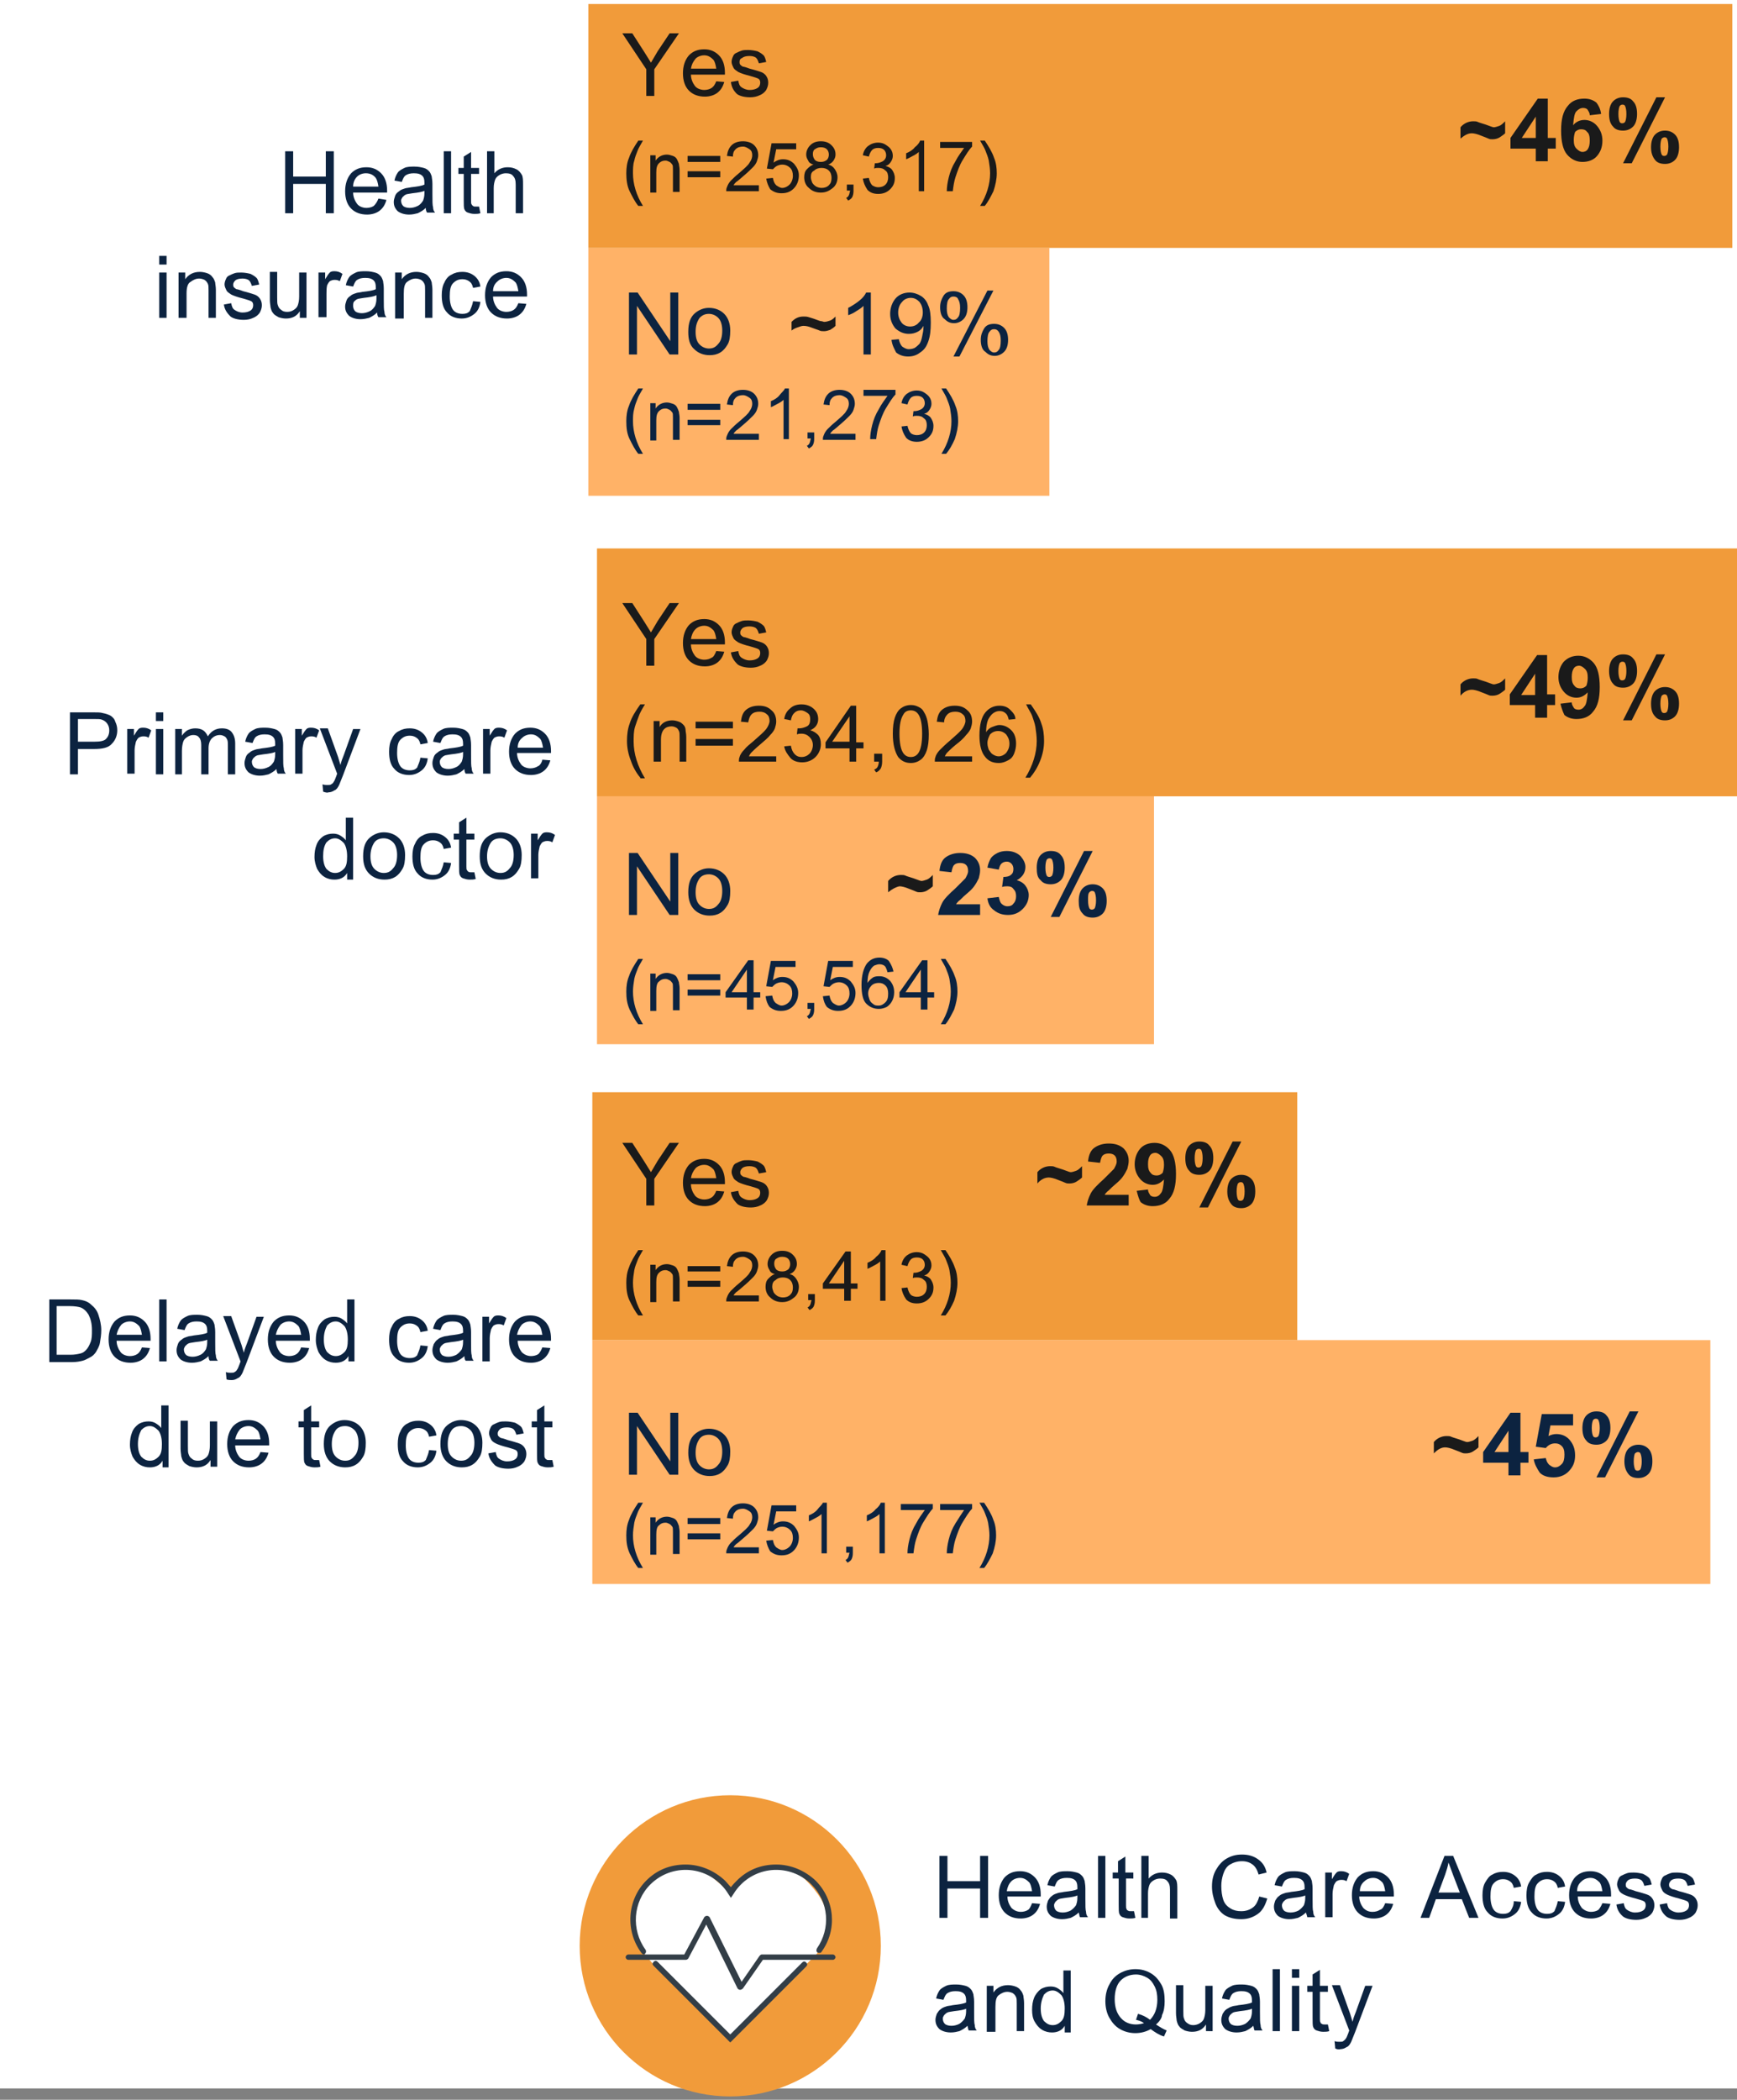 <?xml version="1.0" encoding="UTF-8"?> <svg xmlns="http://www.w3.org/2000/svg" xmlns:xlink="http://www.w3.org/1999/xlink" version="1.1" id="Layer_1" x="0px" y="0px" viewBox="0 0 260.7 315.1" style="enable-background:new 0 0 260.7 315.1;" xml:space="preserve"><rect x="0" y="0" width="260.7" height="315.1" fill="#808080" stroke="none"/> <style type="text/css"> .st0{fill:#FFFFFF;} .st1{fill:#FFB267;} .st2{fill:#F19B3A;} .st3{enable-background:new ;} .st4{fill:#1A1A1A;} .st5{fill:#0C2340;} .st6{fill-rule:evenodd;clip-rule:evenodd;fill:#F19B3A;} .st7{fill:#333E47;} </style> <rect class="st0" width="260.7" height="313.4"></rect> <rect x="88.9" y="201.1" class="st1" width="167.8" height="36.6"></rect> <rect x="88.9" y="163.9" class="st2" width="105.8" height="37.2"></rect> <g class="st3"> <path class="st4" d="M97,180.9v-4l-3.6-5.4h1.5l1.8,2.8c0.3,0.5,0.7,1.1,1,1.6c0.3-0.5,0.6-1,1-1.7l1.8-2.7h1.4l-3.7,5.4v4H97z"></path> </g> <g class="st3"> <path class="st4" d="M107.5,178.7l1.2,0.1c-0.2,0.7-0.5,1.2-1,1.6s-1.2,0.6-1.9,0.6c-1,0-1.8-0.3-2.4-0.9c-0.6-0.6-0.9-1.5-0.9-2.6 c0-1.1,0.3-2,0.9-2.7c0.6-0.6,1.3-0.9,2.3-0.9c0.9,0,1.6,0.3,2.2,0.9c0.6,0.6,0.9,1.5,0.9,2.6c0,0.1,0,0.2,0,0.3h-5.1 c0,0.7,0.3,1.3,0.6,1.7s0.9,0.6,1.4,0.6c0.4,0,0.8-0.1,1.1-0.3C107.1,179.5,107.3,179.2,107.5,178.7z M103.7,176.8h3.8 c-0.1-0.6-0.2-1-0.4-1.3c-0.4-0.4-0.8-0.7-1.4-0.7c-0.5,0-1,0.2-1.3,0.5C104,175.8,103.8,176.2,103.7,176.8z"></path> </g> <g class="st3"> <path class="st4" d="M109.7,178.9l1.1-0.2c0.1,0.5,0.2,0.8,0.5,1s0.7,0.4,1.2,0.4c0.5,0,0.9-0.1,1.2-0.3c0.3-0.2,0.4-0.5,0.4-0.8 c0-0.3-0.1-0.5-0.3-0.6c-0.2-0.1-0.5-0.2-1.2-0.4c-0.8-0.2-1.4-0.4-1.8-0.6c-0.3-0.2-0.6-0.4-0.7-0.6s-0.3-0.6-0.3-0.9 c0-0.3,0.1-0.6,0.2-0.8c0.1-0.3,0.3-0.5,0.6-0.6c0.2-0.1,0.4-0.2,0.7-0.3c0.3-0.1,0.6-0.1,1-0.1c0.5,0,1,0.1,1.4,0.2 c0.4,0.2,0.7,0.4,0.9,0.6s0.3,0.6,0.4,1l-1.1,0.2c-0.1-0.3-0.2-0.6-0.4-0.8s-0.6-0.3-1-0.3c-0.5,0-0.9,0.1-1.1,0.3 c-0.2,0.2-0.3,0.4-0.3,0.6c0,0.1,0,0.3,0.1,0.4c0.1,0.1,0.2,0.2,0.4,0.3c0.1,0,0.5,0.1,1,0.3c0.8,0.2,1.4,0.4,1.7,0.5 c0.3,0.1,0.6,0.3,0.8,0.6c0.2,0.3,0.3,0.6,0.3,1c0,0.4-0.1,0.7-0.3,1.1c-0.2,0.3-0.5,0.6-1,0.8c-0.4,0.2-0.9,0.3-1.4,0.3 c-0.9,0-1.6-0.2-2-0.5C110.1,180.1,109.8,179.6,109.7,178.9z"></path> </g> <g class="st3"> <path class="st4" d="M95.8,197.4c-0.5-0.6-0.9-1.4-1.3-2.2s-0.5-1.7-0.5-2.7c0-0.8,0.1-1.6,0.4-2.3c0.3-0.9,0.8-1.7,1.4-2.6h0.7 c-0.4,0.7-0.7,1.2-0.8,1.5c-0.2,0.5-0.4,1-0.5,1.5c-0.1,0.6-0.2,1.3-0.2,1.9c0,1.6,0.5,3.3,1.5,4.9H95.8z"></path> <path class="st4" d="M97.6,195.2v-5.4h0.8v0.8c0.4-0.6,1-0.9,1.7-0.9c0.3,0,0.6,0.1,0.9,0.2c0.3,0.1,0.5,0.3,0.6,0.5 s0.2,0.4,0.3,0.7c0,0.2,0.1,0.5,0.1,0.9v3.3H101v-3.3c0-0.4,0-0.7-0.1-0.8s-0.2-0.3-0.4-0.4c-0.2-0.1-0.4-0.2-0.6-0.2 c-0.4,0-0.7,0.1-1,0.4s-0.4,0.7-0.4,1.4v3H97.6z"></path> </g> <g class="st3"> <path class="st4" d="M108.1,190.8h-4.9V190h4.9V190.8z M108.1,193.1h-4.9v-0.9h4.9V193.1z"></path> </g> <g class="st3"> <path class="st4" d="M113.9,194.4v0.9H109c0-0.2,0-0.4,0.1-0.6c0.1-0.3,0.3-0.7,0.6-1c0.3-0.3,0.7-0.7,1.2-1.1 c0.8-0.7,1.4-1.2,1.6-1.6c0.3-0.4,0.4-0.8,0.4-1.1c0-0.4-0.1-0.7-0.4-0.9c-0.3-0.2-0.6-0.4-1-0.4c-0.4,0-0.8,0.1-1.1,0.4 c-0.3,0.3-0.4,0.6-0.4,1.1l-0.9-0.1c0.1-0.7,0.3-1.2,0.7-1.6s1-0.6,1.7-0.6c0.7,0,1.3,0.2,1.7,0.6c0.4,0.4,0.6,0.9,0.6,1.5 c0,0.3-0.1,0.6-0.2,0.9s-0.3,0.6-0.6,0.9c-0.3,0.3-0.8,0.8-1.4,1.3c-0.6,0.5-0.9,0.8-1.1,0.9c-0.2,0.2-0.3,0.3-0.4,0.5H113.9z"></path> <path class="st4" d="M116.3,191.2c-0.4-0.1-0.7-0.3-0.8-0.6c-0.2-0.3-0.3-0.6-0.3-0.9c0-0.5,0.2-1,0.6-1.4c0.4-0.4,0.9-0.6,1.6-0.6 c0.7,0,1.2,0.2,1.6,0.6c0.4,0.4,0.6,0.8,0.6,1.4c0,0.3-0.1,0.6-0.3,0.9c-0.2,0.3-0.5,0.5-0.8,0.6c0.5,0.1,0.8,0.4,1,0.7 c0.2,0.3,0.4,0.7,0.4,1.2c0,0.6-0.2,1.2-0.7,1.6c-0.5,0.4-1,0.7-1.8,0.7c-0.7,0-1.3-0.2-1.8-0.7c-0.5-0.4-0.7-1-0.7-1.6 c0-0.5,0.1-0.9,0.4-1.2S115.9,191.3,116.3,191.2z M115.9,193.1c0,0.3,0.1,0.5,0.2,0.8c0.1,0.2,0.3,0.4,0.6,0.6 c0.2,0.1,0.5,0.2,0.8,0.2c0.4,0,0.8-0.1,1.1-0.4s0.4-0.6,0.4-1.1c0-0.4-0.1-0.8-0.4-1.1c-0.3-0.3-0.7-0.4-1.1-0.4 c-0.4,0-0.8,0.1-1.1,0.4C116,192.3,115.9,192.7,115.9,193.1z M116.2,189.6c0,0.4,0.1,0.6,0.3,0.9c0.2,0.2,0.5,0.3,0.9,0.3 c0.4,0,0.6-0.1,0.9-0.3c0.2-0.2,0.3-0.5,0.3-0.8c0-0.3-0.1-0.6-0.3-0.8c-0.2-0.2-0.5-0.3-0.9-0.3c-0.4,0-0.6,0.1-0.9,0.3 C116.3,189,116.2,189.3,116.2,189.6z"></path> </g> <g class="st3"> <path class="st4" d="M121.3,195.2v-1h1v1c0,0.4-0.1,0.7-0.2,0.9s-0.4,0.4-0.6,0.5l-0.3-0.4c0.2-0.1,0.3-0.2,0.4-0.4 s0.1-0.4,0.2-0.7H121.3z"></path> </g> <g class="st3"> <path class="st4" d="M126.7,195.2v-1.8h-3.2v-0.8l3.4-4.8h0.8v4.8h1v0.8h-1v1.8H126.7z M126.7,192.6v-3.4l-2.3,3.4H126.7z"></path> </g> <g class="st3"> <path class="st4" d="M133,195.2h-0.9v-5.9c-0.2,0.2-0.5,0.4-0.9,0.6c-0.4,0.2-0.7,0.4-1,0.5v-0.9c0.5-0.2,1-0.5,1.3-0.9 c0.4-0.3,0.7-0.7,0.8-1h0.6V195.2z"></path> </g> <g class="st3"> <path class="st4" d="M135.3,193.3l0.9-0.1c0.1,0.5,0.3,0.9,0.5,1.1s0.6,0.3,0.9,0.3c0.4,0,0.8-0.1,1.1-0.4c0.3-0.3,0.4-0.7,0.4-1.1 c0-0.4-0.1-0.8-0.4-1c-0.3-0.3-0.6-0.4-1.1-0.4c-0.2,0-0.4,0-0.6,0.1l0.1-0.8c0.1,0,0.1,0,0.1,0c0.4,0,0.7-0.1,1.1-0.3 c0.3-0.2,0.5-0.5,0.5-0.9c0-0.3-0.1-0.6-0.3-0.8s-0.5-0.3-0.9-0.3c-0.4,0-0.7,0.1-0.9,0.3s-0.4,0.6-0.5,1l-0.9-0.2 c0.1-0.6,0.4-1.1,0.8-1.4c0.4-0.3,0.9-0.5,1.5-0.5c0.4,0,0.8,0.1,1.1,0.3c0.3,0.2,0.6,0.4,0.8,0.7s0.3,0.6,0.3,1 c0,0.3-0.1,0.6-0.3,0.9c-0.2,0.3-0.4,0.5-0.8,0.6c0.4,0.1,0.8,0.3,1,0.6c0.2,0.3,0.4,0.7,0.4,1.2c0,0.7-0.2,1.2-0.7,1.7 c-0.5,0.5-1.1,0.7-1.8,0.7c-0.7,0-1.2-0.2-1.6-0.6C135.6,194.4,135.4,193.9,135.3,193.3z"></path> </g> <g class="st3"> <path class="st4" d="M141.9,197.4h-0.7c1-1.6,1.5-3.3,1.5-4.9c0-0.6-0.1-1.3-0.2-1.9c-0.1-0.5-0.3-1-0.5-1.5 c-0.1-0.3-0.4-0.8-0.8-1.5h0.7c0.6,0.9,1.1,1.7,1.4,2.6c0.3,0.7,0.4,1.5,0.4,2.3c0,0.9-0.2,1.8-0.5,2.7 C142.8,196.1,142.4,196.8,141.9,197.4z"></path> </g> <g class="st3"> <path class="st5" d="M94.4,221.4V212h1.3l4.9,7.3V212h1.2v9.3h-1.3l-4.9-7.3v7.3H94.4z"></path> <path class="st5" d="M103.3,218c0-1.3,0.3-2.2,1-2.8c0.6-0.5,1.3-0.8,2.1-0.8c0.9,0,1.7,0.3,2.3,0.9c0.6,0.6,0.9,1.5,0.9,2.5 c0,0.9-0.1,1.6-0.4,2.1c-0.3,0.5-0.6,0.9-1.1,1.2s-1,0.4-1.6,0.4c-0.9,0-1.7-0.3-2.3-0.9S103.3,219.1,103.3,218z M104.4,218 c0,0.9,0.2,1.5,0.6,1.9c0.4,0.4,0.9,0.6,1.4,0.6c0.6,0,1-0.2,1.4-0.7c0.4-0.4,0.6-1.1,0.6-2c0-0.8-0.2-1.5-0.6-1.9 s-0.9-0.6-1.4-0.6c-0.6,0-1.1,0.2-1.4,0.6C104.6,216.5,104.4,217.1,104.4,218z"></path> </g> <g class="st3"> <path class="st5" d="M95.8,235.3c-0.5-0.6-0.9-1.4-1.3-2.2c-0.4-0.9-0.5-1.7-0.5-2.7c0-0.8,0.1-1.6,0.4-2.3 c0.3-0.9,0.8-1.7,1.4-2.6h0.7c-0.4,0.7-0.7,1.2-0.8,1.5c-0.2,0.5-0.4,1-0.5,1.5c-0.1,0.6-0.2,1.3-0.2,1.9c0,1.6,0.5,3.3,1.5,4.9 H95.8z"></path> <path class="st5" d="M97.6,233.1v-5.4h0.8v0.8c0.4-0.6,1-0.9,1.7-0.9c0.3,0,0.6,0.1,0.9,0.2c0.3,0.1,0.5,0.3,0.6,0.5 c0.1,0.2,0.2,0.4,0.3,0.7c0,0.2,0.1,0.5,0.1,0.9v3.3H101v-3.3c0-0.4,0-0.7-0.1-0.8s-0.2-0.3-0.4-0.4c-0.2-0.1-0.4-0.2-0.6-0.2 c-0.4,0-0.7,0.1-1,0.4c-0.3,0.2-0.4,0.7-0.4,1.4v3H97.6z"></path> </g> <g class="st3"> <path class="st5" d="M108.1,228.7h-4.9v-0.9h4.9V228.7z M108.1,231h-4.9v-0.9h4.9V231z"></path> </g> <g class="st3"> <path class="st5" d="M113.9,232.2v0.9H109c0-0.2,0-0.4,0.1-0.6c0.1-0.3,0.3-0.7,0.6-1c0.3-0.3,0.7-0.7,1.2-1.1 c0.8-0.7,1.4-1.2,1.6-1.6c0.3-0.4,0.4-0.8,0.4-1.1c0-0.4-0.1-0.7-0.4-0.9c-0.3-0.2-0.6-0.4-1-0.4c-0.4,0-0.8,0.1-1.1,0.4 c-0.3,0.3-0.4,0.6-0.4,1.1l-0.9-0.1c0.1-0.7,0.3-1.2,0.7-1.6s1-0.6,1.7-0.6c0.7,0,1.3,0.2,1.7,0.6c0.4,0.4,0.6,0.9,0.6,1.5 c0,0.3-0.1,0.6-0.2,0.9s-0.3,0.6-0.6,0.9c-0.3,0.3-0.8,0.8-1.4,1.3c-0.6,0.5-0.9,0.8-1.1,0.9c-0.2,0.2-0.3,0.3-0.4,0.5H113.9z"></path> </g> <g class="st3"> <path class="st5" d="M115,231.2l1-0.1c0.1,0.5,0.2,0.8,0.5,1.1c0.3,0.2,0.6,0.4,0.9,0.4c0.4,0,0.8-0.2,1.1-0.5 c0.3-0.3,0.5-0.8,0.5-1.3c0-0.5-0.1-0.9-0.4-1.2c-0.3-0.3-0.7-0.5-1.2-0.5c-0.3,0-0.6,0.1-0.8,0.2c-0.2,0.1-0.4,0.3-0.6,0.5 l-0.9-0.1l0.7-3.8h3.7v0.9h-3l-0.4,2c0.4-0.3,0.9-0.5,1.4-0.5c0.7,0,1.2,0.2,1.7,0.7c0.4,0.5,0.7,1,0.7,1.7c0,0.7-0.2,1.3-0.6,1.8 c-0.5,0.6-1.1,0.9-2,0.9c-0.7,0-1.2-0.2-1.7-0.6C115.3,232.3,115.1,231.8,115,231.2z"></path> </g> <g class="st3"> <path class="st5" d="M124.2,233.1h-0.9v-5.9c-0.2,0.2-0.5,0.4-0.9,0.6s-0.7,0.4-1,0.5v-0.9c0.5-0.2,1-0.5,1.3-0.9s0.7-0.7,0.8-1 h0.6V233.1z"></path> </g> <g class="st3"> <path class="st5" d="M127,233.1v-1h1v1c0,0.4-0.1,0.7-0.2,0.9c-0.1,0.2-0.4,0.4-0.6,0.5l-0.3-0.4c0.2-0.1,0.3-0.2,0.4-0.4 s0.1-0.4,0.2-0.7H127z"></path> </g> <g class="st3"> <path class="st5" d="M132.9,233.1H132v-5.9c-0.2,0.2-0.5,0.4-0.9,0.6c-0.4,0.2-0.7,0.4-1,0.5v-0.9c0.5-0.2,1-0.5,1.3-0.9 c0.4-0.3,0.7-0.7,0.8-1h0.6V233.1z"></path> </g> <g class="st3"> <path class="st5" d="M135.2,226.6v-0.9h4.8v0.7c-0.5,0.5-0.9,1.2-1.4,2s-0.8,1.7-1.1,2.6c-0.2,0.6-0.3,1.3-0.4,2.1h-0.9 c0-0.6,0.1-1.3,0.3-2.1c0.2-0.8,0.5-1.6,1-2.4c0.4-0.8,0.9-1.4,1.3-2H135.2z"></path> </g> <g class="st3"> <path class="st5" d="M141.1,226.6v-0.9h4.8v0.7c-0.5,0.5-0.9,1.2-1.4,2c-0.5,0.8-0.8,1.7-1.1,2.6c-0.2,0.6-0.3,1.3-0.4,2.1h-0.9 c0-0.6,0.1-1.3,0.3-2.1c0.2-0.8,0.5-1.6,1-2.4s0.9-1.4,1.3-2H141.1z"></path> </g> <g class="st3"> <path class="st5" d="M147.7,235.3H147c1-1.6,1.5-3.3,1.5-4.9c0-0.6-0.1-1.3-0.2-1.9c-0.1-0.5-0.3-1-0.5-1.5 c-0.1-0.3-0.4-0.8-0.8-1.5h0.7c0.6,0.9,1.1,1.7,1.4,2.6c0.3,0.7,0.4,1.5,0.4,2.3c0,0.9-0.2,1.8-0.5,2.7 C148.6,233.9,148.2,234.7,147.7,235.3z"></path> </g> <g class="st3"> <path class="st4" d="M215.2,218.1v-1.7c0.5-0.6,1.2-0.9,1.9-0.9c0.3,0,0.5,0,0.7,0.1s0.6,0.2,1.2,0.4c0.6,0.2,1,0.4,1.2,0.4 c0.2,0,0.5-0.1,0.8-0.2s0.6-0.4,0.9-0.7v1.7c-0.2,0.2-0.5,0.4-0.8,0.6s-0.7,0.3-1.1,0.3c-0.2,0-0.4,0-0.6-0.1 c-0.2-0.1-0.5-0.2-1-0.4c-0.7-0.3-1.2-0.4-1.5-0.4C216.3,217.2,215.8,217.5,215.2,218.1z"></path> </g> <g class="st3"> <path class="st5" d="M226.4,221.4v-1.9h-3.8v-1.6l4.1-5.9h1.5v5.9h1.2v1.6h-1.2v1.9H226.4z M226.4,217.9v-3.2l-2.1,3.2H226.4z"></path> </g> <g class="st3"> <path class="st5" d="M230.2,219l1.8-0.2c0.1,0.4,0.2,0.7,0.5,1c0.3,0.2,0.5,0.4,0.9,0.4c0.4,0,0.7-0.2,1-0.5 c0.3-0.3,0.4-0.8,0.4-1.4c0-0.6-0.1-1-0.4-1.3c-0.3-0.3-0.6-0.4-1-0.4c-0.5,0-1,0.2-1.4,0.7l-1.5-0.2l0.9-4.9h4.7v1.7h-3.4 l-0.3,1.6c0.4-0.2,0.8-0.3,1.2-0.3c0.8,0,1.5,0.3,2,0.9s0.8,1.3,0.8,2.3c0,0.8-0.2,1.5-0.7,2.1c-0.6,0.8-1.5,1.2-2.5,1.2 c-0.9,0-1.6-0.2-2.1-0.7C230.7,220.4,230.3,219.7,230.2,219z"></path> </g> <g class="st3"> <path class="st5" d="M237.5,214.3c0-0.8,0.2-1.5,0.6-1.9s0.9-0.6,1.5-0.6c0.7,0,1.2,0.2,1.5,0.6c0.4,0.4,0.6,1,0.6,1.9 c0,0.8-0.2,1.5-0.6,1.9c-0.4,0.4-0.9,0.6-1.5,0.6c-0.7,0-1.2-0.2-1.5-0.6C237.7,215.8,237.5,215.2,237.5,214.3z M238.9,214.3 c0,0.6,0.1,1,0.2,1.2c0.1,0.2,0.3,0.2,0.4,0.2c0.2,0,0.3-0.1,0.4-0.2c0.1-0.2,0.2-0.6,0.2-1.2c0-0.6-0.1-1-0.2-1.2 c-0.1-0.2-0.3-0.2-0.4-0.2c-0.2,0-0.3,0.1-0.4,0.2C239,213.3,238.9,213.7,238.9,214.3z M240.9,221.7h-1.3l5-9.9h1.3L240.9,221.7z M243.8,219.3c0-0.8,0.2-1.5,0.6-1.9c0.4-0.4,0.9-0.6,1.5-0.6c0.6,0,1.1,0.2,1.5,0.6c0.4,0.4,0.6,1,0.6,1.9c0,0.8-0.2,1.5-0.6,1.9 c-0.4,0.4-0.9,0.6-1.5,0.6c-0.7,0-1.2-0.2-1.5-0.6C244,220.7,243.8,220.1,243.8,219.3z M245.2,219.3c0,0.6,0.1,1,0.2,1.2 c0.1,0.2,0.3,0.2,0.4,0.2c0.2,0,0.3-0.1,0.4-0.2c0.1-0.2,0.2-0.6,0.2-1.2c0-0.6-0.1-1-0.2-1.2c-0.1-0.2-0.3-0.2-0.4-0.2 s-0.3,0.1-0.4,0.2C245.3,218.2,245.2,218.7,245.2,219.3z"></path> </g> <rect x="89.6" y="119.5" class="st1" width="83.6" height="37.2"></rect> <rect x="89.6" y="82.3" class="st2" width="171.1" height="37.2"></rect> <g class="st3"> <path class="st4" d="M97,99.9v-4l-3.6-5.4h1.5l1.8,2.8c0.3,0.5,0.7,1.1,1,1.6c0.3-0.5,0.6-1,1-1.7l1.8-2.7h1.4l-3.7,5.4v4H97z"></path> </g> <g class="st3"> <path class="st4" d="M107.5,97.7l1.2,0.1c-0.2,0.7-0.5,1.2-1,1.6s-1.2,0.6-1.9,0.6c-1,0-1.8-0.3-2.4-0.9c-0.6-0.6-0.9-1.5-0.9-2.6 c0-1.1,0.3-2,0.9-2.7c0.6-0.6,1.3-0.9,2.3-0.9c0.9,0,1.6,0.3,2.2,0.9c0.6,0.6,0.9,1.5,0.9,2.6c0,0.1,0,0.2,0,0.3h-5.1 c0,0.7,0.3,1.3,0.6,1.7s0.9,0.6,1.4,0.6c0.4,0,0.8-0.1,1.1-0.3C107.1,98.6,107.3,98.2,107.5,97.7z M103.7,95.9h3.8 c-0.1-0.6-0.2-1-0.4-1.3c-0.4-0.4-0.8-0.7-1.4-0.7c-0.5,0-1,0.2-1.3,0.5C104,94.8,103.8,95.3,103.7,95.9z"></path> </g> <g class="st3"> <path class="st4" d="M109.7,97.9l1.1-0.2c0.1,0.5,0.2,0.8,0.5,1s0.7,0.4,1.2,0.4c0.5,0,0.9-0.1,1.2-0.3c0.3-0.2,0.4-0.5,0.4-0.8 c0-0.3-0.1-0.5-0.3-0.6c-0.2-0.1-0.5-0.2-1.2-0.4c-0.8-0.2-1.4-0.4-1.8-0.6c-0.3-0.2-0.6-0.4-0.7-0.6s-0.3-0.6-0.3-0.9 c0-0.3,0.1-0.6,0.2-0.8c0.1-0.3,0.3-0.5,0.6-0.6c0.2-0.1,0.4-0.2,0.7-0.3c0.3-0.1,0.6-0.1,1-0.1c0.5,0,1,0.1,1.4,0.2 c0.4,0.2,0.7,0.4,0.9,0.6s0.3,0.6,0.4,1l-1.1,0.2c-0.1-0.3-0.2-0.6-0.4-0.8s-0.6-0.3-1-0.3c-0.5,0-0.9,0.1-1.1,0.3 c-0.2,0.2-0.3,0.4-0.3,0.6c0,0.1,0,0.3,0.1,0.4c0.1,0.1,0.2,0.2,0.4,0.3c0.1,0,0.5,0.1,1,0.3c0.8,0.2,1.4,0.4,1.7,0.5 c0.3,0.1,0.6,0.3,0.8,0.6c0.2,0.3,0.3,0.6,0.3,1c0,0.4-0.1,0.7-0.3,1.1c-0.2,0.3-0.5,0.6-1,0.8c-0.4,0.2-0.9,0.3-1.4,0.3 c-0.9,0-1.6-0.2-2-0.5C110.1,99.1,109.8,98.6,109.7,97.9z"></path> </g> <g class="st3"> <path class="st4" d="M96.1,116.7c-0.6-0.7-1.1-1.6-1.4-2.5c-0.4-1-0.6-2-0.6-3c0-0.9,0.1-1.8,0.4-2.6c0.3-1,0.9-1.9,1.6-2.9h0.7 c-0.5,0.8-0.8,1.4-0.9,1.7c-0.2,0.5-0.4,1.1-0.6,1.7c-0.2,0.7-0.2,1.4-0.2,2.2c0,1.8,0.6,3.7,1.7,5.5H96.1z"></path> <path class="st4" d="M98.1,114.3v-6.1H99v0.9c0.4-0.7,1.1-1,1.9-1c0.4,0,0.7,0.1,1,0.2c0.3,0.1,0.5,0.3,0.7,0.5 c0.2,0.2,0.3,0.5,0.3,0.8c0,0.2,0.1,0.5,0.1,1v3.7h-1v-3.7c0-0.4,0-0.7-0.1-0.9c-0.1-0.2-0.2-0.4-0.4-0.5c-0.2-0.1-0.4-0.2-0.7-0.2 c-0.4,0-0.8,0.1-1.1,0.4s-0.5,0.8-0.5,1.6v3.3H98.1z"></path> </g> <g class="st3"> <path class="st4" d="M110,109.3h-5.6v-1h5.6V109.3z M110,111.9h-5.6v-1h5.6V111.9z"></path> </g> <g class="st3"> <path class="st4" d="M116.5,113.3v1h-5.6c0-0.2,0-0.5,0.1-0.7c0.1-0.4,0.4-0.8,0.7-1.1c0.3-0.4,0.8-0.8,1.4-1.3 c0.9-0.8,1.5-1.3,1.9-1.8c0.3-0.4,0.5-0.9,0.5-1.2c0-0.4-0.1-0.8-0.4-1c-0.3-0.3-0.7-0.4-1.1-0.4c-0.5,0-0.9,0.1-1.2,0.4 c-0.3,0.3-0.4,0.7-0.5,1.2l-1.1-0.1c0.1-0.8,0.3-1.4,0.8-1.8c0.5-0.4,1.1-0.6,1.9-0.6c0.8,0,1.4,0.2,1.9,0.7c0.5,0.4,0.7,1,0.7,1.7 c0,0.3-0.1,0.7-0.2,1s-0.4,0.7-0.7,1c-0.3,0.4-0.9,0.9-1.6,1.5c-0.6,0.5-1,0.9-1.2,1.1c-0.2,0.2-0.3,0.4-0.4,0.6H116.5z"></path> </g> <g class="st3"> <path class="st4" d="M117.7,112l1-0.1c0.1,0.6,0.3,1,0.6,1.3c0.3,0.3,0.6,0.4,1,0.4c0.5,0,0.9-0.2,1.2-0.5c0.3-0.3,0.5-0.8,0.5-1.3 c0-0.5-0.2-0.9-0.5-1.2c-0.3-0.3-0.7-0.5-1.2-0.5c-0.2,0-0.4,0-0.7,0.1l0.1-0.9c0.1,0,0.1,0,0.2,0c0.4,0,0.8-0.1,1.2-0.3 s0.5-0.6,0.5-1.1c0-0.4-0.1-0.7-0.4-0.9c-0.3-0.2-0.6-0.4-1-0.4c-0.4,0-0.7,0.1-1,0.4c-0.3,0.3-0.4,0.6-0.5,1.1l-1-0.2 c0.1-0.7,0.4-1.2,0.9-1.6c0.4-0.4,1-0.6,1.7-0.6c0.5,0,0.9,0.1,1.3,0.3c0.4,0.2,0.7,0.5,0.9,0.8c0.2,0.3,0.3,0.7,0.3,1.1 c0,0.4-0.1,0.7-0.3,1c-0.2,0.3-0.5,0.5-0.9,0.7c0.5,0.1,0.9,0.4,1.2,0.7c0.3,0.4,0.4,0.8,0.4,1.4c0,0.7-0.3,1.4-0.8,1.9 s-1.2,0.8-2,0.8c-0.7,0-1.4-0.2-1.8-0.7S117.8,112.7,117.7,112z"></path> </g> <g class="st3"> <path class="st4" d="M127.5,114.3v-2h-3.6v-0.9l3.8-5.5h0.8v5.5h1.1v0.9h-1.1v2H127.5z M127.5,111.3v-3.8l-2.6,3.8H127.5z"></path> </g> <g class="st3"> <path class="st4" d="M131.2,114.3v-1.2h1.2v1.2c0,0.4-0.1,0.8-0.2,1c-0.2,0.3-0.4,0.5-0.7,0.6l-0.3-0.4c0.2-0.1,0.4-0.2,0.5-0.4 s0.2-0.5,0.2-0.8H131.2z"></path> </g> <g class="st3"> <path class="st4" d="M134,110.1c0-1,0.1-1.8,0.3-2.4c0.2-0.6,0.5-1.1,0.9-1.4c0.4-0.3,0.9-0.5,1.5-0.5c0.5,0,0.8,0.1,1.2,0.3 s0.6,0.4,0.8,0.8c0.2,0.3,0.4,0.8,0.5,1.3c0.1,0.5,0.2,1.2,0.2,2c0,1-0.1,1.8-0.3,2.4c-0.2,0.6-0.5,1.1-0.9,1.4 c-0.4,0.3-0.9,0.5-1.5,0.5c-0.8,0-1.4-0.3-1.9-0.9C134.3,112.8,134,111.7,134,110.1z M135,110.1c0,1.4,0.2,2.3,0.5,2.8 s0.7,0.7,1.2,0.7c0.5,0,0.9-0.2,1.2-0.7s0.5-1.4,0.5-2.8c0-1.4-0.2-2.3-0.5-2.8s-0.7-0.7-1.2-0.7c-0.5,0-0.9,0.2-1.1,0.6 C135.2,107.8,135,108.7,135,110.1z"></path> </g> <g class="st3"> <path class="st4" d="M145.9,113.3v1h-5.6c0-0.2,0-0.5,0.1-0.7c0.1-0.4,0.4-0.8,0.7-1.1s0.8-0.8,1.4-1.3c0.9-0.8,1.5-1.3,1.9-1.8 c0.3-0.4,0.5-0.9,0.5-1.2c0-0.4-0.1-0.8-0.4-1c-0.3-0.3-0.7-0.4-1.1-0.4c-0.5,0-0.9,0.1-1.2,0.4c-0.3,0.3-0.5,0.7-0.5,1.2l-1.1-0.1 c0.1-0.8,0.3-1.4,0.8-1.8c0.5-0.4,1.1-0.6,1.9-0.6c0.8,0,1.4,0.2,1.9,0.7c0.5,0.4,0.7,1,0.7,1.7c0,0.3-0.1,0.7-0.2,1 s-0.4,0.7-0.7,1c-0.3,0.4-0.8,0.9-1.6,1.5c-0.6,0.5-1,0.9-1.2,1.1s-0.3,0.4-0.4,0.6H145.9z"></path> </g> <g class="st3"> <path class="st4" d="M152.4,107.9l-1,0.1c-0.1-0.4-0.2-0.7-0.4-0.9c-0.3-0.3-0.6-0.4-1-0.4c-0.3,0-0.6,0.1-0.9,0.3 c-0.3,0.2-0.6,0.6-0.8,1c-0.2,0.5-0.3,1.1-0.3,1.9c0.2-0.4,0.6-0.7,0.9-0.8s0.7-0.3,1.1-0.3c0.7,0,1.3,0.3,1.8,0.8 c0.5,0.5,0.7,1.2,0.7,2c0,0.5-0.1,1-0.3,1.5s-0.5,0.8-0.9,1c-0.4,0.2-0.8,0.4-1.4,0.4c-0.9,0-1.6-0.3-2.1-1 c-0.5-0.6-0.8-1.7-0.8-3.1c0-1.6,0.3-2.8,0.9-3.5c0.5-0.6,1.2-1,2.1-1c0.7,0,1.2,0.2,1.6,0.6S152.4,107.3,152.4,107.9z M148.2,111.5c0,0.4,0.1,0.7,0.2,1c0.2,0.3,0.4,0.6,0.6,0.7c0.3,0.2,0.6,0.3,0.9,0.3c0.4,0,0.8-0.2,1.1-0.5 c0.3-0.4,0.5-0.8,0.5-1.4c0-0.6-0.2-1-0.5-1.4c-0.3-0.3-0.7-0.5-1.2-0.5c-0.5,0-0.9,0.2-1.2,0.5C148.4,110.6,148.2,111,148.2,111.5 z"></path> </g> <g class="st3"> <path class="st4" d="M154.6,116.7h-0.7c1.1-1.8,1.7-3.7,1.7-5.5c0-0.7-0.1-1.4-0.2-2.1c-0.1-0.6-0.3-1.1-0.5-1.7 c-0.1-0.3-0.5-0.9-0.9-1.7h0.7c0.7,1,1.3,1.9,1.6,2.9c0.3,0.8,0.4,1.7,0.4,2.6c0,1-0.2,2-0.6,3C155.7,115.2,155.2,116,154.6,116.7z "></path> </g> <g class="st3"> <path class="st4" d="M219.2,104.4v-1.7c0.5-0.6,1.2-0.9,1.9-0.9c0.3,0,0.5,0,0.7,0.1s0.6,0.2,1.2,0.4c0.6,0.2,1,0.4,1.2,0.4 c0.2,0,0.5-0.1,0.8-0.2s0.6-0.4,0.9-0.7v1.7c-0.2,0.2-0.5,0.4-0.8,0.6s-0.7,0.3-1.1,0.3c-0.2,0-0.4,0-0.6-0.1 c-0.2-0.1-0.5-0.2-1-0.4c-0.7-0.3-1.2-0.4-1.5-0.4C220.3,103.5,219.7,103.8,219.2,104.4z"></path> <path class="st4" d="M230.4,107.7v-1.9h-3.8v-1.6l4.1-5.9h1.5v5.9h1.2v1.6h-1.2v1.9H230.4z M230.4,104.3v-3.2l-2.1,3.2H230.4z"></path> </g> <g class="st3"> <path class="st4" d="M234.2,105.6l1.7-0.2c0,0.4,0.2,0.6,0.3,0.8s0.4,0.3,0.7,0.3c0.4,0,0.7-0.2,0.9-0.5c0.3-0.3,0.4-1,0.5-2.1 c-0.5,0.5-1,0.8-1.7,0.8c-0.7,0-1.4-0.3-1.9-0.9c-0.5-0.6-0.8-1.3-0.8-2.2c0-0.9,0.3-1.7,0.8-2.3c0.6-0.6,1.3-0.9,2.2-0.9 c0.9,0,1.7,0.4,2.3,1.1c0.6,0.7,0.9,1.9,0.9,3.6c0,1.7-0.3,2.9-1,3.7c-0.6,0.8-1.5,1.1-2.5,1.1c-0.7,0-1.3-0.2-1.8-0.6 C234.6,106.9,234.4,106.4,234.2,105.6z M238.3,101.7c0-0.6-0.1-1-0.4-1.3c-0.3-0.3-0.6-0.5-0.9-0.5c-0.3,0-0.6,0.1-0.8,0.4 c-0.2,0.3-0.3,0.7-0.3,1.3c0,0.6,0.1,1,0.4,1.3c0.2,0.3,0.5,0.4,0.9,0.4c0.3,0,0.6-0.1,0.9-0.4 C238.2,102.6,238.3,102.2,238.3,101.7z"></path> </g> <g class="st3"> <path class="st4" d="M241.5,100.7c0-0.8,0.2-1.5,0.6-1.9c0.4-0.4,0.9-0.6,1.5-0.6c0.7,0,1.2,0.2,1.5,0.6c0.4,0.4,0.6,1,0.6,1.9 c0,0.8-0.2,1.5-0.6,1.9c-0.4,0.4-0.9,0.6-1.5,0.6c-0.7,0-1.2-0.2-1.5-0.6C241.7,102.2,241.5,101.5,241.5,100.7z M242.9,100.7 c0,0.6,0.1,1,0.2,1.2c0.1,0.2,0.3,0.2,0.4,0.2c0.2,0,0.3-0.1,0.4-0.2c0.1-0.2,0.2-0.6,0.2-1.2c0-0.6-0.1-1-0.2-1.2 c-0.1-0.2-0.3-0.2-0.4-0.2c-0.2,0-0.3,0.1-0.4,0.2C243,99.7,242.9,100.1,242.9,100.7z M244.9,108.1h-1.3l5-9.9h1.3L244.9,108.1z M247.8,105.6c0-0.8,0.2-1.5,0.6-1.9c0.4-0.4,0.9-0.6,1.5-0.6c0.6,0,1.1,0.2,1.5,0.6c0.4,0.4,0.6,1,0.6,1.9c0,0.8-0.2,1.5-0.6,1.9 c-0.4,0.4-0.9,0.6-1.5,0.6c-0.7,0-1.2-0.2-1.5-0.6C248,107.1,247.8,106.5,247.8,105.6z M249.2,105.6c0,0.6,0.1,1,0.2,1.2 c0.1,0.2,0.3,0.2,0.4,0.2c0.2,0,0.3-0.1,0.4-0.2c0.1-0.2,0.2-0.6,0.2-1.2c0-0.6-0.1-1-0.2-1.2c-0.1-0.2-0.3-0.2-0.4-0.2 s-0.3,0.1-0.4,0.2C249.3,104.6,249.2,105,249.2,105.6z"></path> </g> <g class="st3"> <path class="st5" d="M94.4,137.3v-9.3h1.3l4.9,7.3v-7.3h1.2v9.3h-1.3l-4.9-7.3v7.3H94.4z"></path> <path class="st5" d="M103.3,133.9c0-1.3,0.3-2.2,1-2.8c0.6-0.5,1.3-0.8,2.1-0.8c0.9,0,1.7,0.3,2.3,0.9c0.6,0.6,0.9,1.5,0.9,2.5 c0,0.9-0.1,1.6-0.4,2.1c-0.3,0.5-0.6,0.9-1.1,1.2s-1,0.4-1.6,0.4c-0.9,0-1.7-0.3-2.3-0.9S103.3,135,103.3,133.9z M104.4,133.9 c0,0.9,0.2,1.5,0.6,1.9c0.4,0.4,0.9,0.6,1.4,0.6c0.6,0,1-0.2,1.4-0.7c0.4-0.4,0.6-1.1,0.6-2c0-0.8-0.2-1.5-0.6-1.9 s-0.9-0.6-1.4-0.6c-0.6,0-1.1,0.2-1.4,0.6C104.6,132.4,104.4,133,104.4,133.9z"></path> </g> <g class="st3"> <path class="st5" d="M95.8,153.7c-0.5-0.6-0.9-1.4-1.3-2.2c-0.4-0.9-0.5-1.7-0.5-2.7c0-0.8,0.1-1.6,0.4-2.3 c0.3-0.9,0.8-1.7,1.4-2.6h0.7c-0.4,0.7-0.7,1.2-0.8,1.5c-0.2,0.5-0.4,1-0.5,1.5c-0.1,0.6-0.2,1.3-0.2,1.9c0,1.6,0.5,3.3,1.5,4.9 H95.8z"></path> <path class="st5" d="M97.6,151.5v-5.4h0.8v0.8c0.4-0.6,1-0.9,1.7-0.9c0.3,0,0.6,0.1,0.9,0.2c0.3,0.1,0.5,0.3,0.6,0.5 c0.1,0.2,0.2,0.4,0.3,0.7c0,0.2,0.1,0.5,0.1,0.9v3.3H101v-3.3c0-0.4,0-0.7-0.1-0.8s-0.2-0.3-0.4-0.4c-0.2-0.1-0.4-0.2-0.6-0.2 c-0.4,0-0.7,0.1-1,0.4c-0.3,0.2-0.4,0.7-0.4,1.4v3H97.6z"></path> </g> <g class="st3"> <path class="st5" d="M108.1,147.1h-4.9v-0.9h4.9V147.1z M108.1,149.4h-4.9v-0.9h4.9V149.4z"></path> </g> <g class="st3"> <path class="st5" d="M112.1,151.5v-1.8h-3.2v-0.8l3.4-4.8h0.8v4.8h1v0.8h-1v1.8H112.1z M112.1,148.9v-3.4l-2.3,3.4H112.1z"></path> </g> <g class="st3"> <path class="st5" d="M114.9,149.5l1-0.1c0.1,0.5,0.2,0.8,0.5,1.1c0.3,0.2,0.6,0.4,0.9,0.4c0.4,0,0.8-0.2,1.1-0.5 c0.3-0.3,0.5-0.8,0.5-1.3c0-0.5-0.1-0.9-0.4-1.2c-0.3-0.3-0.7-0.5-1.2-0.5c-0.3,0-0.6,0.1-0.8,0.2c-0.2,0.1-0.4,0.3-0.6,0.5 l-0.9-0.1l0.7-3.8h3.7v0.9h-3l-0.4,2c0.4-0.3,0.9-0.5,1.4-0.5c0.7,0,1.2,0.2,1.7,0.7c0.4,0.5,0.7,1,0.7,1.7c0,0.7-0.2,1.3-0.6,1.8 c-0.5,0.6-1.1,0.9-2,0.9c-0.7,0-1.2-0.2-1.7-0.6C115.2,150.7,115,150.2,114.9,149.5z"></path> </g> <g class="st3"> <path class="st5" d="M121.2,151.5v-1h1v1c0,0.4-0.1,0.7-0.2,0.9c-0.1,0.2-0.4,0.4-0.6,0.5l-0.3-0.4c0.2-0.1,0.3-0.2,0.4-0.4 s0.1-0.4,0.2-0.7H121.2z"></path> </g> <g class="st3"> <path class="st5" d="M123.5,149.5l1-0.1c0.1,0.5,0.2,0.8,0.5,1.1c0.3,0.2,0.6,0.4,0.9,0.4c0.4,0,0.8-0.2,1.1-0.5 c0.3-0.3,0.5-0.8,0.5-1.3c0-0.5-0.1-0.9-0.4-1.2c-0.3-0.3-0.7-0.5-1.2-0.5c-0.3,0-0.6,0.1-0.8,0.2c-0.2,0.1-0.4,0.3-0.6,0.5 l-0.9-0.1l0.7-3.8h3.7v0.9h-3l-0.4,2c0.4-0.3,0.9-0.5,1.4-0.5c0.7,0,1.2,0.2,1.7,0.7c0.4,0.5,0.7,1,0.7,1.7c0,0.7-0.2,1.3-0.6,1.8 c-0.5,0.6-1.1,0.9-2,0.9c-0.7,0-1.2-0.2-1.7-0.6C123.8,150.7,123.6,150.2,123.5,149.5z"></path> </g> <g class="st3"> <path class="st5" d="M134.1,145.8l-0.9,0.1c-0.1-0.4-0.2-0.6-0.3-0.8c-0.2-0.3-0.6-0.4-0.9-0.4c-0.3,0-0.5,0.1-0.8,0.2 c-0.3,0.2-0.5,0.5-0.7,0.9c-0.2,0.4-0.3,1-0.3,1.7c0.2-0.3,0.5-0.6,0.8-0.8c0.3-0.2,0.7-0.2,1-0.2c0.6,0,1.1,0.2,1.6,0.7 c0.4,0.5,0.6,1,0.6,1.7c0,0.5-0.1,0.9-0.3,1.3c-0.2,0.4-0.5,0.7-0.8,0.9c-0.4,0.2-0.8,0.3-1.2,0.3c-0.8,0-1.4-0.3-1.9-0.8 s-0.7-1.5-0.7-2.8c0-1.4,0.3-2.5,0.8-3.2c0.5-0.6,1.1-0.9,1.9-0.9c0.6,0,1.1,0.2,1.4,0.5C133.8,144.8,134,145.3,134.1,145.8z M130.3,149.1c0,0.3,0.1,0.6,0.2,0.9c0.1,0.3,0.3,0.5,0.6,0.7c0.2,0.2,0.5,0.2,0.8,0.2c0.4,0,0.7-0.2,1-0.5 c0.3-0.3,0.4-0.7,0.4-1.3c0-0.5-0.1-0.9-0.4-1.2c-0.3-0.3-0.6-0.4-1-0.4c-0.4,0-0.8,0.1-1.1,0.4 C130.5,148.2,130.3,148.6,130.3,149.1z"></path> </g> <g class="st3"> <path class="st5" d="M138.2,151.5v-1.8h-3.2v-0.8l3.4-4.8h0.8v4.8h1v0.8h-1v1.8H138.2z M138.2,148.9v-3.4l-2.3,3.4H138.2z"></path> <path class="st5" d="M141.9,153.7h-0.7c1-1.6,1.5-3.3,1.5-4.9c0-0.6-0.1-1.3-0.2-1.9c-0.1-0.5-0.3-1-0.5-1.5 c-0.1-0.3-0.4-0.8-0.8-1.5h0.7c0.6,0.9,1.1,1.7,1.4,2.6c0.3,0.7,0.4,1.5,0.4,2.3c0,0.9-0.2,1.8-0.5,2.7 C142.8,152.3,142.4,153.1,141.9,153.7z"></path> </g> <g class="st3"> <path class="st4" d="M133.3,133.9v-1.7c0.5-0.6,1.2-0.9,1.9-0.9c0.3,0,0.5,0,0.7,0.1s0.6,0.2,1.2,0.4c0.6,0.2,1,0.4,1.2,0.4 c0.2,0,0.5-0.1,0.8-0.2s0.6-0.4,0.9-0.7v1.7c-0.2,0.2-0.5,0.4-0.8,0.6s-0.7,0.3-1.1,0.3c-0.2,0-0.4,0-0.6-0.1 c-0.2-0.1-0.5-0.2-1-0.4c-0.7-0.3-1.2-0.4-1.5-0.4C134.5,133.1,133.9,133.4,133.3,133.9z"></path> </g> <g class="st3"> <path class="st5" d="M147.1,135.6v1.7h-6.3c0.1-0.6,0.3-1.2,0.6-1.8c0.3-0.6,1-1.3,2-2.2c0.8-0.8,1.3-1.3,1.5-1.5 c0.2-0.4,0.4-0.7,0.4-1.1c0-0.4-0.1-0.7-0.3-0.9c-0.2-0.2-0.5-0.3-0.9-0.3c-0.4,0-0.7,0.1-0.9,0.3c-0.2,0.2-0.3,0.6-0.4,1.1 l-1.8-0.2c0.1-1,0.4-1.7,1-2.1c0.6-0.4,1.3-0.6,2.1-0.6c0.9,0,1.6,0.2,2.2,0.7c0.5,0.5,0.8,1.1,0.8,1.9c0,0.4-0.1,0.8-0.2,1.2 c-0.2,0.4-0.4,0.8-0.7,1.2c-0.2,0.3-0.6,0.7-1.2,1.2c-0.6,0.5-0.9,0.9-1.1,1c-0.2,0.2-0.3,0.3-0.4,0.5H147.1z"></path> </g> <g class="st3"> <path class="st5" d="M148.2,134.8l1.7-0.2c0.1,0.4,0.2,0.8,0.4,1c0.2,0.2,0.5,0.4,0.9,0.4c0.4,0,0.7-0.1,0.9-0.4 c0.3-0.3,0.4-0.7,0.4-1.1c0-0.5-0.1-0.8-0.4-1.1c-0.2-0.3-0.5-0.4-0.9-0.4c-0.2,0-0.5,0-0.8,0.1l0.2-1.5c0.5,0,0.9-0.1,1.1-0.3 c0.3-0.2,0.4-0.5,0.4-0.9c0-0.3-0.1-0.6-0.3-0.8c-0.2-0.2-0.4-0.3-0.7-0.3c-0.3,0-0.6,0.1-0.8,0.3c-0.2,0.2-0.3,0.5-0.4,0.9 l-1.7-0.3c0.1-0.6,0.3-1,0.5-1.4c0.2-0.3,0.6-0.6,1-0.8s0.9-0.3,1.4-0.3c0.9,0,1.6,0.3,2.1,0.8c0.4,0.5,0.7,1,0.7,1.6 c0,0.8-0.4,1.5-1.3,2c0.5,0.1,1,0.4,1.3,0.8c0.3,0.4,0.5,0.9,0.5,1.4c0,0.8-0.3,1.5-0.9,2.1s-1.3,0.9-2.2,0.9 c-0.8,0-1.5-0.2-2.1-0.7C148.6,136.2,148.3,135.6,148.2,134.8z"></path> </g> <g class="st3"> <path class="st5" d="M155.6,130.2c0-0.8,0.2-1.5,0.6-1.9c0.4-0.4,0.9-0.6,1.5-0.6c0.7,0,1.2,0.2,1.5,0.6c0.4,0.4,0.6,1,0.6,1.9 c0,0.8-0.2,1.5-0.6,1.9c-0.4,0.4-0.9,0.6-1.5,0.6c-0.7,0-1.2-0.2-1.5-0.6C155.7,131.7,155.6,131.1,155.6,130.2z M156.9,130.2 c0,0.6,0.1,1,0.2,1.2c0.1,0.2,0.3,0.2,0.4,0.2c0.2,0,0.3-0.1,0.4-0.2c0.1-0.2,0.2-0.6,0.2-1.2c0-0.6-0.1-1-0.2-1.2 c-0.1-0.2-0.3-0.2-0.4-0.2c-0.2,0-0.3,0.1-0.4,0.2C157,129.2,156.9,129.6,156.9,130.2z M159,137.6h-1.3l5-9.9h1.3L159,137.6z M161.9,135.2c0-0.8,0.2-1.5,0.6-1.9c0.4-0.4,0.9-0.6,1.5-0.6c0.6,0,1.1,0.2,1.5,0.6c0.4,0.4,0.6,1,0.6,1.9c0,0.8-0.2,1.5-0.6,1.9 c-0.4,0.4-0.9,0.6-1.5,0.6c-0.7,0-1.2-0.2-1.5-0.6C162,136.6,161.9,136,161.9,135.2z M163.3,135.1c0,0.6,0.1,1,0.2,1.2 c0.1,0.2,0.3,0.2,0.4,0.2c0.2,0,0.3-0.1,0.4-0.2c0.1-0.2,0.2-0.6,0.2-1.2c0-0.6-0.1-1-0.2-1.2c-0.1-0.2-0.3-0.2-0.4-0.2 c-0.2,0-0.3,0.1-0.4,0.2C163.3,134.1,163.3,134.5,163.3,135.1z"></path> </g> <rect x="88.3" y="37.2" class="st1" width="69.2" height="37.2"></rect> <rect x="88.3" y="0.6" class="st2" width="171.7" height="36.6"></rect> <g class="st3"> <path class="st4" d="M97,14.4v-4L93.4,5h1.5l1.8,2.8c0.3,0.5,0.7,1.1,1,1.6c0.3-0.5,0.6-1,1-1.7l1.8-2.7h1.4l-3.7,5.4v4H97z"></path> </g> <g class="st3"> <path class="st4" d="M107.5,12.2l1.2,0.1c-0.2,0.7-0.5,1.2-1,1.6s-1.2,0.6-1.9,0.6c-1,0-1.8-0.3-2.4-0.9c-0.6-0.6-0.9-1.5-0.9-2.6 c0-1.1,0.3-2,0.9-2.7c0.6-0.6,1.3-0.9,2.3-0.9c0.9,0,1.6,0.3,2.2,0.9c0.6,0.6,0.9,1.5,0.9,2.6c0,0.1,0,0.2,0,0.3h-5.1 c0,0.7,0.3,1.3,0.6,1.7s0.9,0.6,1.4,0.6c0.4,0,0.8-0.1,1.1-0.3C107.1,13,107.3,12.7,107.5,12.2z M103.7,10.3h3.8 c-0.1-0.6-0.2-1-0.4-1.3c-0.4-0.4-0.8-0.7-1.4-0.7c-0.5,0-1,0.2-1.3,0.5C104,9.3,103.8,9.7,103.7,10.3z"></path> </g> <g class="st3"> <path class="st4" d="M109.7,12.3l1.1-0.2c0.1,0.5,0.2,0.8,0.5,1s0.7,0.4,1.2,0.4c0.5,0,0.9-0.1,1.2-0.3c0.3-0.2,0.4-0.5,0.4-0.8 c0-0.3-0.1-0.5-0.3-0.6c-0.2-0.1-0.5-0.2-1.2-0.4c-0.8-0.2-1.4-0.4-1.8-0.6c-0.3-0.2-0.6-0.4-0.7-0.6s-0.3-0.6-0.3-0.9 c0-0.3,0.1-0.6,0.2-0.8c0.1-0.3,0.3-0.5,0.6-0.6c0.2-0.1,0.4-0.2,0.7-0.3c0.3-0.1,0.6-0.1,1-0.1c0.5,0,1,0.1,1.4,0.2 c0.4,0.2,0.7,0.4,0.9,0.6s0.3,0.6,0.4,1l-1.1,0.2c-0.1-0.3-0.2-0.6-0.4-0.8s-0.6-0.3-1-0.3c-0.5,0-0.9,0.1-1.1,0.3 C111.1,8.8,111,9,111,9.3c0,0.1,0,0.3,0.1,0.4c0.1,0.1,0.2,0.2,0.4,0.3c0.1,0,0.5,0.1,1,0.3c0.8,0.2,1.4,0.4,1.7,0.5 c0.3,0.1,0.6,0.3,0.8,0.6c0.2,0.3,0.3,0.6,0.3,1c0,0.4-0.1,0.7-0.3,1.1c-0.2,0.3-0.5,0.6-1,0.8c-0.4,0.2-0.9,0.3-1.4,0.3 c-0.9,0-1.6-0.2-2-0.5C110.1,13.6,109.8,13.1,109.7,12.3z"></path> </g> <g class="st3"> <path class="st4" d="M95.8,30.9c-0.5-0.6-0.9-1.4-1.3-2.2S94,26.9,94,26c0-0.8,0.1-1.6,0.4-2.3c0.3-0.9,0.8-1.7,1.4-2.6h0.7 c-0.4,0.7-0.7,1.2-0.8,1.5c-0.2,0.5-0.4,1-0.5,1.5C95,24.7,95,25.4,95,26c0,1.6,0.5,3.3,1.5,4.9H95.8z"></path> <path class="st4" d="M97.6,28.7v-5.4h0.8v0.8c0.4-0.6,1-0.9,1.7-0.9c0.3,0,0.6,0.1,0.9,0.2c0.3,0.1,0.5,0.3,0.6,0.5 s0.2,0.4,0.3,0.7c0,0.2,0.1,0.5,0.1,0.9v3.3H101v-3.3c0-0.4,0-0.7-0.1-0.8s-0.2-0.3-0.4-0.4c-0.2-0.1-0.4-0.2-0.6-0.2 c-0.4,0-0.7,0.1-1,0.4s-0.4,0.7-0.4,1.4v3H97.6z"></path> </g> <g class="st3"> <path class="st4" d="M108.1,24.3h-4.9v-0.9h4.9V24.3z M108.1,26.6h-4.9v-0.9h4.9V26.6z"></path> </g> <g class="st3"> <path class="st4" d="M113.9,27.8v0.9H109c0-0.2,0-0.4,0.1-0.6c0.1-0.3,0.3-0.7,0.6-1c0.3-0.3,0.7-0.7,1.2-1.1 c0.8-0.7,1.4-1.2,1.6-1.6c0.3-0.4,0.4-0.8,0.4-1.1c0-0.4-0.1-0.7-0.4-0.9c-0.3-0.2-0.6-0.4-1-0.4c-0.4,0-0.8,0.1-1.1,0.4 c-0.3,0.3-0.4,0.6-0.4,1.1l-0.9-0.1c0.1-0.7,0.3-1.2,0.7-1.6s1-0.6,1.7-0.6c0.7,0,1.3,0.2,1.7,0.6c0.4,0.4,0.6,0.9,0.6,1.5 c0,0.3-0.1,0.6-0.2,0.9s-0.3,0.6-0.6,0.9c-0.3,0.3-0.8,0.8-1.4,1.3c-0.6,0.5-0.9,0.8-1.1,0.9c-0.2,0.2-0.3,0.3-0.4,0.5H113.9z"></path> </g> <g class="st3"> <path class="st4" d="M115,26.8l1-0.1c0.1,0.5,0.2,0.8,0.5,1.1c0.3,0.2,0.6,0.4,0.9,0.4c0.4,0,0.8-0.2,1.1-0.5 c0.3-0.3,0.5-0.8,0.5-1.3c0-0.5-0.1-0.9-0.4-1.2c-0.3-0.3-0.7-0.5-1.2-0.5c-0.3,0-0.6,0.1-0.8,0.2c-0.2,0.1-0.4,0.3-0.6,0.5 l-0.9-0.1l0.7-3.8h3.7v0.9h-3l-0.4,2c0.4-0.3,0.9-0.5,1.4-0.5c0.7,0,1.2,0.2,1.7,0.7c0.4,0.5,0.7,1,0.7,1.7c0,0.7-0.2,1.3-0.6,1.8 c-0.5,0.6-1.1,0.9-2,0.9c-0.7,0-1.2-0.2-1.7-0.6C115.3,27.9,115.1,27.4,115,26.8z"></path> </g> <g class="st3"> <path class="st4" d="M122.1,24.7c-0.4-0.1-0.7-0.3-0.8-0.6c-0.2-0.3-0.3-0.6-0.3-0.9c0-0.5,0.2-1,0.6-1.4c0.4-0.4,0.9-0.6,1.6-0.6 c0.7,0,1.2,0.2,1.6,0.6c0.4,0.4,0.6,0.8,0.6,1.4c0,0.3-0.1,0.6-0.3,0.9c-0.2,0.3-0.5,0.5-0.8,0.6c0.5,0.1,0.8,0.4,1,0.7 c0.2,0.3,0.4,0.7,0.4,1.2c0,0.6-0.2,1.2-0.7,1.6c-0.5,0.4-1,0.7-1.8,0.7c-0.7,0-1.3-0.2-1.8-0.7c-0.5-0.4-0.7-1-0.7-1.6 c0-0.5,0.1-0.9,0.4-1.2S121.7,24.8,122.1,24.7z M121.7,26.6c0,0.3,0.1,0.5,0.2,0.8c0.1,0.2,0.3,0.4,0.6,0.6 c0.2,0.1,0.5,0.2,0.8,0.2c0.4,0,0.8-0.1,1.1-0.4s0.4-0.6,0.4-1.1c0-0.4-0.1-0.8-0.4-1.1c-0.3-0.3-0.7-0.4-1.1-0.4 c-0.4,0-0.8,0.1-1.1,0.4C121.8,25.8,121.7,26.1,121.7,26.6z M122,23.1c0,0.4,0.1,0.6,0.3,0.9c0.2,0.2,0.5,0.3,0.9,0.3 c0.4,0,0.6-0.1,0.9-0.3c0.2-0.2,0.3-0.5,0.3-0.8c0-0.3-0.1-0.6-0.3-0.8c-0.2-0.2-0.5-0.3-0.9-0.3c-0.4,0-0.6,0.1-0.9,0.3 C122.1,22.5,122,22.8,122,23.1z"></path> </g> <g class="st3"> <path class="st4" d="M127.1,28.7v-1h1v1c0,0.4-0.1,0.7-0.2,0.9c-0.1,0.2-0.4,0.4-0.6,0.5l-0.3-0.4c0.2-0.1,0.3-0.2,0.4-0.4 s0.1-0.4,0.2-0.7H127.1z"></path> <path class="st4" d="M129.5,26.8l0.9-0.1c0.1,0.5,0.3,0.9,0.5,1.1c0.3,0.2,0.6,0.3,0.9,0.3c0.4,0,0.8-0.1,1.1-0.4 c0.3-0.3,0.4-0.7,0.4-1.1c0-0.4-0.1-0.8-0.4-1c-0.3-0.3-0.6-0.4-1.1-0.4c-0.2,0-0.4,0-0.6,0.1l0.1-0.8c0.1,0,0.1,0,0.1,0 c0.4,0,0.7-0.1,1.1-0.3c0.3-0.2,0.5-0.5,0.5-0.9c0-0.3-0.1-0.6-0.3-0.8c-0.2-0.2-0.5-0.3-0.9-0.3c-0.4,0-0.7,0.1-0.9,0.3 c-0.2,0.2-0.4,0.6-0.5,1l-0.9-0.2c0.1-0.6,0.4-1.1,0.8-1.4s0.9-0.5,1.5-0.5c0.4,0,0.8,0.1,1.1,0.3c0.3,0.2,0.6,0.4,0.8,0.7 c0.2,0.3,0.3,0.6,0.3,1c0,0.3-0.1,0.6-0.3,0.9c-0.2,0.3-0.4,0.5-0.8,0.6c0.4,0.1,0.8,0.3,1,0.6c0.2,0.3,0.4,0.7,0.4,1.2 c0,0.7-0.2,1.2-0.7,1.7c-0.5,0.5-1.1,0.7-1.8,0.7c-0.7,0-1.2-0.2-1.6-0.6C129.8,27.9,129.6,27.4,129.5,26.8z"></path> </g> <g class="st3"> <path class="st4" d="M138.8,28.7h-0.9v-5.9c-0.2,0.2-0.5,0.4-0.9,0.6c-0.4,0.2-0.7,0.4-1,0.5v-0.9c0.5-0.2,1-0.5,1.3-0.9 c0.4-0.3,0.7-0.7,0.8-1h0.6V28.7z"></path> </g> <g class="st3"> <path class="st4" d="M141.1,22.2v-0.9h4.8v0.7c-0.5,0.5-0.9,1.2-1.4,2s-0.8,1.7-1.1,2.6c-0.2,0.6-0.3,1.3-0.4,2.1h-0.9 c0-0.6,0.1-1.3,0.3-2.1c0.2-0.8,0.5-1.6,1-2.4c0.4-0.8,0.9-1.4,1.3-2H141.1z"></path> </g> <g class="st3"> <path class="st4" d="M147.8,30.9h-0.7c1-1.6,1.5-3.3,1.5-4.9c0-0.6-0.1-1.3-0.2-1.9c-0.1-0.5-0.3-1-0.5-1.5 c-0.1-0.3-0.4-0.8-0.8-1.5h0.7c0.6,0.9,1.1,1.7,1.4,2.6c0.3,0.7,0.4,1.5,0.4,2.3c0,0.9-0.2,1.8-0.5,2.7 C148.7,29.5,148.3,30.3,147.8,30.9z"></path> </g> <g class="st3"> <path class="st4" d="M219.2,20.8v-1.7c0.5-0.6,1.2-0.9,1.9-0.9c0.3,0,0.5,0,0.7,0.1s0.6,0.2,1.2,0.4c0.6,0.2,1,0.4,1.2,0.4 c0.2,0,0.5-0.1,0.8-0.2s0.6-0.4,0.9-0.7V20c-0.2,0.2-0.5,0.4-0.8,0.6s-0.7,0.3-1.1,0.3c-0.2,0-0.4,0-0.6-0.1 c-0.2-0.1-0.5-0.2-1-0.4c-0.7-0.3-1.2-0.4-1.5-0.4C220.3,20,219.8,20.3,219.2,20.8z"></path> <path class="st4" d="M230.5,24.2v-1.9h-3.8v-1.6l4.1-5.9h1.5v5.9h1.2v1.6h-1.2v1.9H230.5z M230.5,20.7v-3.2l-2.1,3.2H230.5z"></path> </g> <g class="st3"> <path class="st4" d="M240.3,17.1l-1.7,0.2c0-0.4-0.2-0.6-0.3-0.8s-0.4-0.3-0.7-0.3c-0.4,0-0.7,0.2-1,0.5c-0.3,0.3-0.4,1-0.5,2.1 c0.4-0.5,1-0.8,1.7-0.8c0.7,0,1.4,0.3,1.9,0.9c0.5,0.6,0.8,1.3,0.8,2.2c0,1-0.3,1.7-0.8,2.3s-1.3,0.9-2.2,0.9 c-0.9,0-1.7-0.4-2.3-1.1c-0.6-0.7-0.9-1.9-0.9-3.6c0-1.7,0.3-2.9,1-3.7c0.6-0.8,1.5-1.1,2.5-1.1c0.7,0,1.3,0.2,1.8,0.6 C239.9,15.8,240.2,16.3,240.3,17.1z M236.2,21c0,0.6,0.1,1,0.4,1.3c0.3,0.3,0.6,0.5,0.9,0.5c0.3,0,0.6-0.1,0.8-0.4 c0.2-0.3,0.3-0.7,0.3-1.3c0-0.6-0.1-1.1-0.4-1.3c-0.2-0.3-0.5-0.4-0.9-0.4c-0.3,0-0.6,0.1-0.9,0.4C236.3,20.1,236.2,20.5,236.2,21z "></path> </g> <g class="st3"> <path class="st4" d="M241.5,17.1c0-0.8,0.2-1.5,0.6-1.9s0.9-0.6,1.5-0.6c0.7,0,1.2,0.2,1.5,0.6c0.4,0.4,0.6,1,0.6,1.9 c0,0.8-0.2,1.5-0.6,1.9c-0.4,0.4-0.9,0.6-1.5,0.6c-0.7,0-1.2-0.2-1.5-0.6C241.7,18.6,241.5,18,241.5,17.1z M242.9,17.1 c0,0.6,0.1,1,0.2,1.2c0.1,0.2,0.3,0.2,0.4,0.2c0.2,0,0.3-0.1,0.4-0.2c0.1-0.2,0.2-0.6,0.2-1.2c0-0.6-0.1-1-0.2-1.2 c-0.1-0.2-0.3-0.2-0.4-0.2c-0.2,0-0.3,0.1-0.4,0.2C243,16.1,242.9,16.5,242.9,17.1z M244.9,24.5h-1.3l5-9.9h1.3L244.9,24.5z M247.8,22.1c0-0.8,0.2-1.5,0.6-1.9c0.4-0.4,0.9-0.6,1.5-0.6c0.6,0,1.1,0.2,1.5,0.6c0.4,0.4,0.6,1,0.6,1.9c0,0.8-0.2,1.5-0.6,1.9 c-0.4,0.4-0.9,0.6-1.5,0.6c-0.7,0-1.2-0.2-1.5-0.6C248,23.5,247.8,22.9,247.8,22.1z M249.2,22c0,0.6,0.1,1,0.2,1.2 c0.1,0.2,0.3,0.2,0.4,0.2c0.2,0,0.3-0.1,0.4-0.2c0.1-0.2,0.2-0.6,0.2-1.2c0-0.6-0.1-1-0.2-1.2c-0.1-0.2-0.3-0.2-0.4-0.2 s-0.3,0.1-0.4,0.2C249.3,21,249.2,21.4,249.2,22z"></path> </g> <g class="st3"> <path class="st5" d="M94.4,53.2v-9.3h1.3l4.9,7.3v-7.3h1.2v9.3h-1.3l-4.9-7.3v7.3H94.4z"></path> <path class="st5" d="M103.3,49.8c0-1.3,0.3-2.2,1-2.8c0.6-0.5,1.3-0.8,2.1-0.8c0.9,0,1.7,0.3,2.3,0.9c0.6,0.6,0.9,1.5,0.9,2.5 c0,0.9-0.1,1.6-0.4,2.1c-0.3,0.5-0.6,0.9-1.1,1.2c-0.5,0.3-1,0.4-1.6,0.4c-0.9,0-1.7-0.3-2.3-0.9C103.5,51.8,103.3,50.9,103.3,49.8 z M104.4,49.8c0,0.9,0.2,1.5,0.6,1.9c0.4,0.4,0.9,0.6,1.4,0.6c0.6,0,1-0.2,1.4-0.7c0.4-0.4,0.6-1.1,0.6-2c0-0.8-0.2-1.5-0.6-1.9 c-0.4-0.4-0.9-0.6-1.4-0.6c-0.6,0-1,0.2-1.4,0.6C104.6,48.3,104.4,48.9,104.4,49.8z"></path> </g> <g class="st3"> <path class="st5" d="M95.8,68.1c-0.5-0.6-0.9-1.4-1.3-2.2S94,64.2,94,63.2c0-0.8,0.1-1.6,0.4-2.3c0.3-0.9,0.8-1.7,1.4-2.6h0.7 c-0.4,0.7-0.7,1.2-0.8,1.5c-0.2,0.5-0.4,1-0.5,1.5C95,62,95,62.6,95,63.2c0,1.6,0.5,3.3,1.5,4.9H95.8z"></path> <path class="st5" d="M97.6,65.9v-5.4h0.8v0.8c0.4-0.6,1-0.9,1.7-0.9c0.3,0,0.6,0.1,0.9,0.2c0.3,0.1,0.5,0.3,0.6,0.5 s0.2,0.4,0.3,0.7c0,0.2,0.1,0.5,0.1,0.9v3.3H101v-3.3c0-0.4,0-0.7-0.1-0.8s-0.2-0.3-0.4-0.4c-0.2-0.1-0.4-0.2-0.6-0.2 c-0.4,0-0.7,0.1-1,0.4s-0.4,0.7-0.4,1.4v3H97.6z"></path> </g> <g class="st3"> <path class="st5" d="M108.1,61.5h-4.9v-0.9h4.9V61.5z M108.1,63.8h-4.9V63h4.9V63.8z"></path> </g> <g class="st3"> <path class="st5" d="M113.9,65.1v0.9H109c0-0.2,0-0.4,0.1-0.6c0.1-0.3,0.3-0.7,0.6-1c0.3-0.3,0.7-0.7,1.2-1.1 c0.8-0.7,1.4-1.2,1.6-1.6c0.3-0.4,0.4-0.8,0.4-1.1c0-0.4-0.1-0.7-0.4-0.9c-0.3-0.2-0.6-0.4-1-0.4c-0.4,0-0.8,0.1-1.1,0.4 c-0.3,0.3-0.4,0.6-0.4,1.1l-0.9-0.1c0.1-0.7,0.3-1.2,0.7-1.6s1-0.6,1.7-0.6c0.7,0,1.3,0.2,1.7,0.6c0.4,0.4,0.6,0.9,0.6,1.5 c0,0.3-0.1,0.6-0.2,0.9s-0.3,0.6-0.6,0.9c-0.3,0.3-0.8,0.8-1.4,1.3c-0.6,0.5-0.9,0.8-1.1,0.9c-0.2,0.2-0.3,0.3-0.4,0.5H113.9z"></path> </g> <g class="st3"> <path class="st5" d="M118.5,65.9h-0.9v-5.9c-0.2,0.2-0.5,0.4-0.9,0.6s-0.7,0.4-1,0.5v-0.9c0.5-0.2,1-0.5,1.3-0.9s0.7-0.7,0.8-1h0.6 V65.9z"></path> </g> <g class="st3"> <path class="st5" d="M121.2,65.9v-1h1v1c0,0.4-0.1,0.7-0.2,0.9c-0.1,0.2-0.4,0.4-0.6,0.5l-0.3-0.4c0.2-0.1,0.3-0.2,0.4-0.4 s0.1-0.4,0.2-0.7H121.2z"></path> </g> <g class="st3"> <path class="st5" d="M128.4,65.1v0.9h-4.9c0-0.2,0-0.4,0.1-0.6c0.1-0.3,0.3-0.7,0.6-1c0.3-0.3,0.7-0.7,1.2-1.1 c0.8-0.7,1.4-1.2,1.6-1.6c0.3-0.4,0.4-0.8,0.4-1.1c0-0.4-0.1-0.7-0.4-0.9c-0.3-0.2-0.6-0.4-1-0.4c-0.4,0-0.8,0.1-1.1,0.4 c-0.3,0.3-0.4,0.6-0.4,1.1l-0.9-0.1c0.1-0.7,0.3-1.2,0.7-1.6s1-0.6,1.7-0.6c0.7,0,1.3,0.2,1.7,0.6c0.4,0.4,0.6,0.9,0.6,1.5 c0,0.3-0.1,0.6-0.2,0.9s-0.3,0.6-0.6,0.9c-0.3,0.3-0.8,0.8-1.4,1.3c-0.6,0.5-0.9,0.8-1.1,0.9c-0.2,0.2-0.3,0.3-0.4,0.5H128.4z"></path> </g> <g class="st3"> <path class="st5" d="M129.6,59.4v-0.9h4.8v0.7c-0.5,0.5-0.9,1.2-1.4,2s-0.8,1.7-1.1,2.6c-0.2,0.6-0.3,1.3-0.4,2.1h-0.9 c0-0.6,0.1-1.3,0.3-2.1c0.2-0.8,0.5-1.6,1-2.4c0.4-0.8,0.9-1.4,1.3-2H129.6z"></path> </g> <g class="st3"> <path class="st5" d="M135.3,64l0.9-0.1c0.1,0.5,0.3,0.9,0.5,1.1s0.6,0.3,0.9,0.3c0.4,0,0.8-0.1,1.1-0.4c0.3-0.3,0.4-0.7,0.4-1.1 c0-0.4-0.1-0.8-0.4-1c-0.3-0.3-0.6-0.4-1.1-0.4c-0.2,0-0.4,0-0.6,0.1l0.1-0.8c0.1,0,0.1,0,0.1,0c0.4,0,0.7-0.1,1.1-0.3 c0.3-0.2,0.5-0.5,0.5-0.9c0-0.3-0.1-0.6-0.3-0.8s-0.5-0.3-0.9-0.3c-0.4,0-0.7,0.1-0.9,0.3s-0.4,0.6-0.5,1l-0.9-0.2 c0.1-0.6,0.4-1.1,0.8-1.4c0.4-0.3,0.9-0.5,1.5-0.5c0.4,0,0.8,0.1,1.1,0.3c0.3,0.2,0.6,0.4,0.8,0.7s0.3,0.6,0.3,1 c0,0.3-0.1,0.6-0.3,0.9c-0.2,0.3-0.4,0.5-0.8,0.6c0.4,0.1,0.8,0.3,1,0.6c0.2,0.3,0.4,0.7,0.4,1.2c0,0.7-0.2,1.2-0.7,1.7 c-0.5,0.5-1.1,0.7-1.8,0.7c-0.7,0-1.2-0.2-1.6-0.6C135.6,65.1,135.4,64.6,135.3,64z"></path> </g> <g class="st3"> <path class="st5" d="M142,68.1h-0.7c1-1.6,1.5-3.3,1.5-4.9c0-0.6-0.1-1.3-0.2-1.9c-0.1-0.5-0.3-1-0.5-1.5c-0.1-0.3-0.4-0.8-0.8-1.5 h0.7c0.6,0.9,1.1,1.7,1.4,2.6c0.3,0.7,0.4,1.5,0.4,2.3c0,0.9-0.2,1.8-0.5,2.7C142.9,66.8,142.5,67.5,142,68.1z"></path> </g> <g class="st3"> <path class="st4" d="M118.8,49.6v-1.3c0.5-0.5,1-0.8,1.8-0.8c0.3,0,0.5,0,0.8,0.1c0.3,0.1,0.7,0.2,1.2,0.4c0.3,0.1,0.5,0.2,0.7,0.2 c0.1,0,0.3,0.1,0.4,0.1c0.3,0,0.6-0.1,0.9-0.2s0.6-0.4,0.8-0.6v1.4c-0.3,0.3-0.5,0.4-0.8,0.6c-0.3,0.1-0.6,0.2-0.9,0.2 c-0.3,0-0.5,0-0.7-0.1c-0.2-0.1-0.6-0.2-1.1-0.4c-0.5-0.2-0.9-0.3-1.3-0.3c-0.3,0-0.5,0.1-0.8,0.2S119.2,49.3,118.8,49.6z"></path> </g> <g class="st3"> <path class="st5" d="M130.7,53.2h-1.1v-7.3c-0.3,0.3-0.6,0.5-1.1,0.8c-0.4,0.3-0.9,0.5-1.2,0.6v-1.1c0.6-0.3,1.2-0.7,1.7-1.1 c0.5-0.4,0.8-0.8,1-1.2h0.7V53.2z"></path> </g> <g class="st3"> <path class="st5" d="M133.8,51l1.1-0.1c0.1,0.5,0.3,0.9,0.5,1.1c0.3,0.2,0.6,0.4,1,0.4c0.4,0,0.7-0.1,0.9-0.2 c0.3-0.2,0.5-0.4,0.7-0.6c0.2-0.3,0.3-0.6,0.4-1.1c0.1-0.5,0.2-0.9,0.2-1.4c0-0.1,0-0.1,0-0.2c-0.2,0.4-0.5,0.7-0.9,0.9 s-0.8,0.3-1.3,0.3c-0.8,0-1.4-0.3-2-0.8c-0.5-0.6-0.8-1.3-0.8-2.2c0-0.9,0.3-1.7,0.8-2.3s1.3-0.9,2.1-0.9c0.6,0,1.2,0.2,1.7,0.5 c0.5,0.3,0.9,0.8,1.1,1.4c0.3,0.6,0.4,1.5,0.4,2.6c0,1.2-0.1,2.1-0.4,2.9s-0.6,1.2-1.2,1.6c-0.5,0.4-1.1,0.6-1.8,0.6 c-0.7,0-1.3-0.2-1.8-0.6C134.2,52.3,133.9,51.8,133.8,51z M138.5,46.9c0-0.7-0.2-1.2-0.5-1.6c-0.4-0.4-0.8-0.6-1.3-0.6 c-0.5,0-1,0.2-1.3,0.6c-0.4,0.4-0.6,1-0.6,1.6c0,0.6,0.2,1.1,0.5,1.5s0.8,0.6,1.3,0.6c0.5,0,1-0.2,1.3-0.6 C138.3,48.1,138.5,47.5,138.5,46.9z"></path> </g> <g class="st3"> <path class="st5" d="M141.1,46.1c0-0.7,0.2-1.2,0.5-1.7s0.8-0.7,1.5-0.7c0.6,0,1.1,0.2,1.5,0.6s0.6,1,0.6,1.8 c0,0.8-0.2,1.4-0.6,1.8c-0.4,0.4-0.9,0.6-1.4,0.6c-0.6,0-1-0.2-1.4-0.6C141.3,47.6,141.1,46.9,141.1,46.1z M143.1,44.5 c-0.3,0-0.5,0.1-0.7,0.4c-0.2,0.2-0.3,0.7-0.3,1.4c0,0.6,0.1,1,0.3,1.3c0.2,0.2,0.4,0.4,0.7,0.4c0.3,0,0.5-0.1,0.7-0.4 c0.2-0.2,0.3-0.7,0.3-1.4c0-0.6-0.1-1-0.3-1.3C143.7,44.6,143.4,44.5,143.1,44.5z M143.1,53.5l5.1-9.9h0.9l-5.1,9.9H143.1z M147.2,51c0-0.7,0.2-1.2,0.5-1.7s0.8-0.7,1.5-0.7c0.6,0,1.1,0.2,1.5,0.6s0.6,1,0.6,1.8c0,0.8-0.2,1.4-0.6,1.8 c-0.4,0.4-0.9,0.6-1.4,0.6c-0.6,0-1-0.2-1.4-0.6C147.4,52.5,147.2,51.8,147.2,51z M149.2,49.4c-0.3,0-0.5,0.1-0.7,0.4 c-0.2,0.2-0.3,0.7-0.3,1.4c0,0.6,0.1,1,0.3,1.3c0.2,0.2,0.4,0.4,0.7,0.4c0.3,0,0.5-0.1,0.7-0.4c0.2-0.2,0.3-0.7,0.3-1.4 c0-0.6-0.1-1-0.3-1.3S149.5,49.4,149.2,49.4z"></path> </g> <g class="st3"> <path class="st4" d="M155.7,177.6v-1.7c0.5-0.6,1.2-0.9,1.9-0.9c0.3,0,0.5,0,0.7,0.1s0.6,0.2,1.2,0.4c0.6,0.2,1,0.4,1.2,0.4 c0.2,0,0.5-0.1,0.8-0.2s0.6-0.4,0.9-0.7v1.7c-0.2,0.2-0.5,0.4-0.8,0.6s-0.7,0.3-1.1,0.3c-0.2,0-0.4,0-0.6-0.1 c-0.2-0.1-0.5-0.2-1-0.4c-0.7-0.3-1.2-0.4-1.5-0.4C156.8,176.7,156.2,177,155.7,177.6z"></path> </g> <g class="st3"> <path class="st4" d="M169.4,179.2v1.7h-6.3c0.1-0.6,0.3-1.2,0.6-1.8c0.3-0.6,1-1.3,2-2.2c0.8-0.8,1.3-1.3,1.5-1.5 c0.2-0.4,0.4-0.7,0.4-1.1c0-0.4-0.1-0.7-0.3-0.9c-0.2-0.2-0.5-0.3-0.9-0.3c-0.4,0-0.7,0.1-0.9,0.3c-0.2,0.2-0.3,0.6-0.4,1.1 l-1.8-0.2c0.1-1,0.4-1.7,1-2.1c0.6-0.4,1.3-0.6,2.1-0.6c0.9,0,1.6,0.2,2.2,0.7c0.5,0.5,0.8,1.1,0.8,1.9c0,0.4-0.1,0.8-0.2,1.2 c-0.2,0.4-0.4,0.8-0.7,1.2c-0.2,0.3-0.6,0.7-1.2,1.2c-0.6,0.5-0.9,0.9-1.1,1c-0.2,0.2-0.3,0.3-0.4,0.5H169.4z"></path> </g> <g class="st3"> <path class="st4" d="M170.6,178.7l1.7-0.2c0,0.4,0.2,0.6,0.3,0.8s0.4,0.3,0.7,0.3c0.4,0,0.7-0.2,0.9-0.5c0.3-0.3,0.4-1,0.5-2.1 c-0.5,0.5-1,0.8-1.7,0.8c-0.7,0-1.4-0.3-1.9-0.9c-0.5-0.6-0.8-1.3-0.8-2.2c0-0.9,0.3-1.7,0.8-2.3s1.3-0.9,2.2-0.9 c0.9,0,1.7,0.4,2.3,1.1c0.6,0.7,0.9,1.9,0.9,3.6c0,1.7-0.3,2.9-1,3.7c-0.6,0.8-1.5,1.1-2.5,1.1c-0.7,0-1.3-0.2-1.8-0.6 C171,180.1,170.8,179.5,170.6,178.7z M174.7,174.8c0-0.6-0.1-1-0.4-1.3c-0.3-0.3-0.6-0.5-0.9-0.5c-0.3,0-0.6,0.1-0.8,0.4 c-0.2,0.3-0.3,0.7-0.3,1.3c0,0.6,0.1,1,0.4,1.3c0.2,0.3,0.5,0.4,0.9,0.4c0.3,0,0.6-0.1,0.9-0.4 C174.6,175.7,174.7,175.3,174.7,174.8z"></path> </g> <g class="st3"> <path class="st4" d="M177.9,173.8c0-0.8,0.2-1.5,0.6-1.9c0.4-0.4,0.9-0.6,1.5-0.6c0.7,0,1.2,0.2,1.5,0.6c0.4,0.4,0.6,1,0.6,1.9 c0,0.8-0.2,1.5-0.6,1.9c-0.4,0.4-0.9,0.6-1.5,0.6c-0.7,0-1.2-0.2-1.5-0.6C178.1,175.3,177.9,174.7,177.9,173.8z M179.3,173.8 c0,0.6,0.1,1,0.2,1.2c0.1,0.2,0.3,0.2,0.4,0.2c0.2,0,0.3-0.1,0.4-0.2c0.1-0.2,0.2-0.6,0.2-1.2c0-0.6-0.1-1-0.2-1.2 c-0.1-0.2-0.3-0.2-0.4-0.2c-0.2,0-0.3,0.1-0.4,0.2C179.4,172.8,179.3,173.2,179.3,173.8z M181.3,181.2H180l5-9.9h1.3L181.3,181.2z M184.2,178.8c0-0.8,0.2-1.5,0.6-1.9c0.4-0.4,0.9-0.6,1.5-0.6c0.6,0,1.1,0.2,1.5,0.6c0.4,0.4,0.6,1,0.6,1.9c0,0.8-0.2,1.5-0.6,1.9 c-0.4,0.4-0.9,0.6-1.5,0.6c-0.7,0-1.2-0.2-1.5-0.6C184.4,180.2,184.2,179.6,184.2,178.8z M185.6,178.8c0,0.6,0.1,1,0.2,1.2 c0.1,0.2,0.3,0.2,0.4,0.2c0.2,0,0.3-0.1,0.4-0.2c0.1-0.2,0.2-0.6,0.2-1.2c0-0.6-0.1-1-0.2-1.2c-0.1-0.2-0.3-0.2-0.4-0.2 c-0.2,0-0.3,0.1-0.4,0.2C185.7,177.8,185.6,178.2,185.6,178.8z"></path> </g> <g class="st3"> <path class="st5" d="M42.8,32v-9.3h1.2v3.8h4.9v-3.8h1.2V32h-1.2v-4.4h-4.9V32H42.8z"></path> </g> <g class="st3"> <path class="st5" d="M56.8,29.8L58,30c-0.2,0.7-0.5,1.2-1,1.6s-1.2,0.6-1.9,0.6c-1,0-1.8-0.3-2.4-0.9c-0.6-0.6-0.9-1.5-0.9-2.6 c0-1.1,0.3-2,0.9-2.7c0.6-0.6,1.3-0.9,2.3-0.9c0.9,0,1.6,0.3,2.2,0.9c0.6,0.6,0.9,1.5,0.9,2.6c0,0.1,0,0.2,0,0.3h-5.1 c0,0.7,0.3,1.3,0.6,1.7s0.9,0.6,1.4,0.6c0.4,0,0.8-0.1,1.1-0.3C56.4,30.6,56.6,30.3,56.8,29.8z M53,28h3.8c-0.1-0.6-0.2-1-0.4-1.3 C56,26.2,55.5,26,54.9,26c-0.5,0-1,0.2-1.3,0.5C53.2,26.9,53,27.4,53,28z"></path> </g> <g class="st3"> <path class="st5" d="M63.9,31.2c-0.4,0.4-0.8,0.6-1.2,0.8c-0.4,0.1-0.8,0.2-1.3,0.2c-0.7,0-1.3-0.2-1.7-0.5 c-0.4-0.4-0.6-0.8-0.6-1.4c0-0.3,0.1-0.6,0.2-0.9s0.3-0.5,0.6-0.7c0.2-0.2,0.5-0.3,0.8-0.4c0.2-0.1,0.6-0.1,1-0.2 c0.9-0.1,1.6-0.2,2-0.4c0-0.2,0-0.3,0-0.3c0-0.5-0.1-0.8-0.3-1c-0.3-0.3-0.7-0.4-1.3-0.4c-0.5,0-0.9,0.1-1.2,0.3s-0.4,0.5-0.6,1 l-1.1-0.2c0.1-0.5,0.3-0.9,0.5-1.2c0.2-0.3,0.6-0.5,1-0.7c0.4-0.2,1-0.2,1.5-0.2c0.6,0,1,0.1,1.4,0.2c0.4,0.1,0.6,0.3,0.8,0.5 s0.3,0.5,0.4,0.8c0,0.2,0.1,0.5,0.1,1.1v1.5c0,1.1,0,1.7,0.1,2c0,0.3,0.1,0.6,0.3,0.8h-1.2C64,31.8,63.9,31.5,63.9,31.2z M63.8,28.6c-0.4,0.2-1,0.3-1.9,0.4c-0.5,0.1-0.8,0.1-1,0.2c-0.2,0.1-0.3,0.2-0.5,0.4c-0.1,0.2-0.2,0.3-0.2,0.5 c0,0.3,0.1,0.6,0.3,0.8c0.2,0.2,0.6,0.3,1,0.3c0.4,0,0.8-0.1,1.2-0.3s0.6-0.5,0.8-0.8c0.1-0.3,0.2-0.6,0.2-1.1V28.6z"></path> </g> <g class="st3"> <path class="st5" d="M66.6,32v-9.3h1.1V32H66.6z"></path> </g> <g class="st3"> <path class="st5" d="M71.9,31l0.2,1c-0.3,0.1-0.6,0.1-0.9,0.1c-0.4,0-0.7-0.1-1-0.2s-0.4-0.3-0.5-0.5c-0.1-0.2-0.1-0.7-0.1-1.4 v-3.9h-0.8v-0.9h0.8v-1.7l1.1-0.7v2.4h1.2v0.9h-1.2v4c0,0.3,0,0.5,0.1,0.6s0.1,0.2,0.2,0.2c0.1,0.1,0.2,0.1,0.4,0.1 C71.6,31,71.7,31,71.9,31z"></path> </g> <g class="st3"> <path class="st5" d="M73.1,32v-9.3h1.1V26c0.5-0.6,1.2-0.9,2-0.9c0.5,0,0.9,0.1,1.3,0.3c0.4,0.2,0.6,0.5,0.8,0.8 c0.2,0.3,0.2,0.9,0.2,1.5V32h-1.1v-4.3c0-0.6-0.1-1-0.4-1.3c-0.2-0.3-0.6-0.4-1.1-0.4c-0.3,0-0.7,0.1-1,0.3 c-0.3,0.2-0.5,0.4-0.6,0.7s-0.2,0.7-0.2,1.2V32H73.1z"></path> </g> <g class="st3"> <path class="st5" d="M23.9,39.7v-1.3h1.1v1.3H23.9z M23.9,47.7v-6.8h1.1v6.8H23.9z"></path> </g> <g class="st3"> <path class="st5" d="M26.8,47.7v-6.8h1v1c0.5-0.7,1.2-1.1,2.2-1.1c0.4,0,0.8,0.1,1.1,0.2c0.3,0.1,0.6,0.3,0.8,0.6 c0.2,0.2,0.3,0.5,0.4,0.8c0,0.2,0.1,0.6,0.1,1.1v4.2h-1.1v-4.1c0-0.5,0-0.8-0.1-1c-0.1-0.2-0.2-0.4-0.5-0.6 c-0.2-0.1-0.5-0.2-0.8-0.2c-0.5,0-0.9,0.2-1.3,0.5C28.2,42.5,28,43.1,28,44v3.7H26.8z"></path> </g> <g class="st3"> <path class="st5" d="M33.6,45.7l1.1-0.2c0.1,0.5,0.2,0.8,0.5,1s0.7,0.4,1.2,0.4c0.5,0,0.9-0.1,1.2-0.3c0.3-0.2,0.4-0.5,0.4-0.8 c0-0.3-0.1-0.5-0.3-0.6c-0.2-0.1-0.5-0.2-1.2-0.4c-0.8-0.2-1.4-0.4-1.8-0.6c-0.3-0.2-0.6-0.4-0.7-0.6s-0.3-0.6-0.3-0.9 c0-0.3,0.1-0.6,0.2-0.8c0.1-0.3,0.3-0.5,0.6-0.6c0.2-0.1,0.4-0.2,0.7-0.3c0.3-0.1,0.6-0.1,1-0.1c0.5,0,1,0.1,1.4,0.2 c0.4,0.2,0.7,0.4,0.9,0.6s0.3,0.6,0.4,1l-1.1,0.2c-0.1-0.3-0.2-0.6-0.4-0.8s-0.6-0.3-1-0.3c-0.5,0-0.9,0.1-1.1,0.3 c-0.2,0.2-0.3,0.4-0.3,0.6c0,0.1,0,0.3,0.1,0.4c0.1,0.1,0.2,0.2,0.4,0.3c0.1,0,0.5,0.1,1,0.3c0.8,0.2,1.4,0.4,1.7,0.5 c0.3,0.1,0.6,0.3,0.8,0.6c0.2,0.3,0.3,0.6,0.3,1c0,0.4-0.1,0.7-0.3,1.1c-0.2,0.3-0.5,0.6-1,0.8c-0.4,0.2-0.9,0.3-1.4,0.3 c-0.9,0-1.6-0.2-2-0.5C34,46.9,33.7,46.4,33.6,45.7z"></path> </g> <g class="st3"> <path class="st5" d="M45,47.7v-1c-0.5,0.8-1.2,1.1-2.1,1.1c-0.4,0-0.8-0.1-1.1-0.2c-0.3-0.2-0.6-0.3-0.8-0.6 c-0.2-0.2-0.3-0.5-0.4-0.9c0-0.2-0.1-0.6-0.1-1.1v-4.2h1.1v3.8c0,0.6,0,1,0.1,1.2c0.1,0.3,0.2,0.5,0.5,0.7c0.2,0.2,0.5,0.3,0.9,0.3 s0.7-0.1,1-0.3c0.3-0.2,0.5-0.4,0.6-0.7c0.1-0.3,0.2-0.7,0.2-1.3v-3.6H46v6.8H45z"></path> </g> <g class="st3"> <path class="st5" d="M47.8,47.7v-6.8h1v1c0.3-0.5,0.5-0.8,0.7-1c0.2-0.2,0.5-0.2,0.7-0.2c0.4,0,0.8,0.1,1.2,0.4l-0.4,1.1 c-0.3-0.2-0.6-0.2-0.8-0.2c-0.3,0-0.5,0.1-0.7,0.2c-0.2,0.2-0.3,0.4-0.4,0.6C49,43.2,49,43.7,49,44.1v3.5H47.8z"></path> </g> <g class="st3"> <path class="st5" d="M56.6,46.9c-0.4,0.4-0.8,0.6-1.2,0.8c-0.4,0.1-0.8,0.2-1.3,0.2c-0.7,0-1.3-0.2-1.7-0.5 c-0.4-0.4-0.6-0.8-0.6-1.4c0-0.3,0.1-0.6,0.2-0.9s0.3-0.5,0.6-0.7c0.2-0.2,0.5-0.3,0.8-0.4c0.2-0.1,0.6-0.1,1-0.2 c0.9-0.1,1.6-0.2,2-0.4c0-0.2,0-0.3,0-0.3c0-0.5-0.1-0.8-0.3-1c-0.3-0.3-0.7-0.4-1.3-0.4c-0.5,0-0.9,0.1-1.2,0.3s-0.4,0.5-0.6,1 l-1.1-0.2c0.1-0.5,0.3-0.9,0.5-1.2c0.2-0.3,0.6-0.5,1-0.7c0.4-0.2,1-0.2,1.5-0.2c0.6,0,1,0.1,1.4,0.2c0.4,0.1,0.6,0.3,0.8,0.5 s0.3,0.5,0.4,0.8c0,0.2,0.1,0.5,0.1,1.1v1.5c0,1.1,0,1.7,0.1,2c0,0.3,0.1,0.6,0.3,0.8h-1.2C56.7,47.5,56.6,47.2,56.6,46.9z M56.5,44.3c-0.4,0.2-1,0.3-1.9,0.4c-0.5,0.1-0.8,0.1-1,0.2c-0.2,0.1-0.3,0.2-0.5,0.4C53,45.5,53,45.7,53,45.9 c0,0.3,0.1,0.6,0.3,0.8c0.2,0.2,0.6,0.3,1,0.3c0.4,0,0.8-0.1,1.2-0.3s0.6-0.5,0.8-0.8c0.1-0.3,0.2-0.6,0.2-1.1V44.3z"></path> </g> <g class="st3"> <path class="st5" d="M59.3,47.7v-6.8h1v1c0.5-0.7,1.2-1.1,2.2-1.1c0.4,0,0.8,0.1,1.1,0.2c0.3,0.1,0.6,0.3,0.8,0.6 c0.2,0.2,0.3,0.5,0.4,0.8c0,0.2,0.1,0.6,0.1,1.1v4.2h-1.1v-4.1c0-0.5,0-0.8-0.1-1c-0.1-0.2-0.2-0.4-0.5-0.6 c-0.2-0.1-0.5-0.2-0.8-0.2c-0.5,0-0.9,0.2-1.3,0.5c-0.4,0.3-0.5,0.9-0.5,1.8v3.7H59.3z"></path> </g> <g class="st3"> <path class="st5" d="M71,45.2l1.1,0.1c-0.1,0.8-0.4,1.4-0.9,1.8c-0.5,0.4-1.1,0.7-1.9,0.7c-0.9,0-1.7-0.3-2.2-0.9 c-0.6-0.6-0.8-1.5-0.8-2.6c0-0.7,0.1-1.4,0.4-1.9c0.2-0.5,0.6-1,1.1-1.2c0.5-0.3,1-0.4,1.6-0.4c0.7,0,1.3,0.2,1.8,0.6 s0.8,0.9,0.9,1.6l-1.1,0.2c-0.1-0.5-0.3-0.8-0.6-1s-0.6-0.3-1-0.3c-0.6,0-1,0.2-1.4,0.6c-0.4,0.4-0.5,1.1-0.5,2 c0,0.9,0.2,1.6,0.5,2s0.8,0.6,1.4,0.6c0.5,0,0.8-0.1,1.1-0.4C70.7,46.2,70.9,45.8,71,45.2z"></path> </g> <g class="st3"> <path class="st5" d="M77.8,45.5l1.2,0.1c-0.2,0.7-0.5,1.2-1,1.6s-1.2,0.6-1.9,0.6c-1,0-1.8-0.3-2.4-0.9c-0.6-0.6-0.9-1.5-0.9-2.6 c0-1.1,0.3-2,0.9-2.7c0.6-0.6,1.3-0.9,2.3-0.9c0.9,0,1.6,0.3,2.2,0.9c0.6,0.6,0.9,1.5,0.9,2.6c0,0.1,0,0.2,0,0.3h-5.1 c0,0.7,0.3,1.3,0.6,1.7s0.9,0.6,1.4,0.6c0.4,0,0.8-0.1,1.1-0.3C77.4,46.3,77.6,46,77.8,45.5z M74,43.7h3.8c-0.1-0.6-0.2-1-0.4-1.3 c-0.4-0.4-0.8-0.7-1.4-0.7c-0.5,0-1,0.2-1.3,0.5C74.2,42.6,74,43.1,74,43.7z"></path> </g> <g class="st3"> <path class="st5" d="M10.5,116.2v-9.3h3.5c0.6,0,1.1,0,1.4,0.1c0.5,0.1,0.8,0.2,1.2,0.4c0.3,0.2,0.6,0.5,0.7,0.9 c0.2,0.4,0.3,0.8,0.3,1.3c0,0.8-0.3,1.5-0.8,2c-0.5,0.6-1.4,0.8-2.7,0.8h-2.4v3.8H10.5z M11.8,111.3h2.4c0.8,0,1.4-0.1,1.7-0.4 c0.3-0.3,0.5-0.7,0.5-1.3c0-0.4-0.1-0.7-0.3-1s-0.5-0.5-0.8-0.6c-0.2-0.1-0.6-0.1-1.2-0.1h-2.4V111.3z"></path> </g> <g class="st3"> <path class="st5" d="M19.1,116.2v-6.8h1v1c0.3-0.5,0.5-0.8,0.7-1c0.2-0.2,0.5-0.2,0.7-0.2c0.4,0,0.8,0.1,1.2,0.4l-0.4,1.1 c-0.3-0.2-0.6-0.2-0.8-0.2c-0.3,0-0.5,0.1-0.7,0.2c-0.2,0.2-0.3,0.4-0.4,0.6c-0.1,0.4-0.2,0.9-0.2,1.3v3.5H19.1z"></path> <path class="st5" d="M23.4,108.2v-1.3h1.1v1.3H23.4z M23.4,116.2v-6.8h1.1v6.8H23.4z"></path> </g> <g class="st3"> <path class="st5" d="M26.3,116.2v-6.8h1v1c0.2-0.3,0.5-0.6,0.8-0.8c0.4-0.2,0.8-0.3,1.2-0.3c0.5,0,0.9,0.1,1.2,0.3 c0.3,0.2,0.5,0.5,0.7,0.9c0.5-0.8,1.2-1.2,2.1-1.2c0.7,0,1.2,0.2,1.5,0.6s0.5,0.9,0.5,1.7v4.6h-1.1V112c0-0.5,0-0.8-0.1-1 c-0.1-0.2-0.2-0.4-0.4-0.5c-0.2-0.1-0.4-0.2-0.7-0.2c-0.5,0-0.9,0.2-1.2,0.5c-0.3,0.3-0.5,0.8-0.5,1.5v3.9h-1.1v-4.4 c0-0.5-0.1-0.9-0.3-1.1c-0.2-0.3-0.5-0.4-0.9-0.4c-0.3,0-0.6,0.1-0.9,0.3c-0.3,0.2-0.5,0.4-0.6,0.7c-0.1,0.3-0.2,0.8-0.2,1.4v3.5 H26.3z"></path> </g> <g class="st3"> <path class="st5" d="M41.5,115.4c-0.4,0.4-0.8,0.6-1.2,0.8c-0.4,0.1-0.8,0.2-1.3,0.2c-0.7,0-1.3-0.2-1.7-0.5 c-0.4-0.4-0.6-0.8-0.6-1.4c0-0.3,0.1-0.6,0.2-0.9s0.3-0.5,0.6-0.7c0.2-0.2,0.5-0.3,0.8-0.4c0.2-0.1,0.6-0.1,1-0.2 c0.9-0.1,1.6-0.2,2-0.4c0-0.2,0-0.3,0-0.3c0-0.5-0.1-0.8-0.3-1c-0.3-0.3-0.7-0.4-1.3-0.4c-0.5,0-0.9,0.1-1.2,0.3s-0.4,0.5-0.6,1 l-1.1-0.2c0.1-0.5,0.3-0.9,0.5-1.2c0.2-0.3,0.6-0.5,1-0.7c0.4-0.2,1-0.2,1.5-0.2c0.6,0,1,0.1,1.4,0.2c0.4,0.1,0.6,0.3,0.8,0.5 s0.3,0.5,0.4,0.8c0,0.2,0.1,0.5,0.1,1.1v1.5c0,1.1,0,1.7,0.1,2c0,0.3,0.1,0.6,0.3,0.8h-1.2C41.6,116,41.5,115.7,41.5,115.4z M41.4,112.8c-0.4,0.2-1,0.3-1.9,0.4c-0.5,0.1-0.8,0.1-1,0.2c-0.2,0.1-0.3,0.2-0.5,0.4c-0.1,0.2-0.2,0.3-0.2,0.5 c0,0.3,0.1,0.6,0.3,0.8c0.2,0.2,0.6,0.3,1,0.3c0.4,0,0.8-0.1,1.2-0.3s0.6-0.5,0.8-0.8c0.1-0.3,0.2-0.6,0.2-1.1V112.8z"></path> <path class="st5" d="M44.3,116.2v-6.8h1v1c0.3-0.5,0.5-0.8,0.7-1c0.2-0.2,0.5-0.2,0.7-0.2c0.4,0,0.8,0.1,1.2,0.4l-0.4,1.1 c-0.3-0.2-0.6-0.2-0.8-0.2c-0.3,0-0.5,0.1-0.7,0.2c-0.2,0.2-0.3,0.4-0.4,0.6c-0.1,0.4-0.2,0.9-0.2,1.3v3.5H44.3z"></path> </g> <g class="st3"> <path class="st5" d="M48.5,118.8l-0.1-1.1c0.3,0.1,0.5,0.1,0.7,0.1c0.3,0,0.5,0,0.6-0.1c0.2-0.1,0.3-0.2,0.4-0.4 c0.1-0.1,0.2-0.4,0.4-0.9c0-0.1,0.1-0.2,0.1-0.3l-2.6-6.8h1.2l1.4,3.9c0.2,0.5,0.3,1,0.5,1.6c0.1-0.5,0.3-1,0.5-1.5l1.4-3.9h1.1 l-2.6,6.9c-0.3,0.7-0.5,1.3-0.6,1.5c-0.2,0.4-0.4,0.7-0.7,0.8c-0.3,0.2-0.6,0.3-0.9,0.3C49.1,119,48.8,118.9,48.5,118.8z"></path> </g> <g class="st3"> <path class="st5" d="M63.1,113.7l1.1,0.1c-0.1,0.8-0.4,1.4-0.9,1.8c-0.5,0.4-1.1,0.7-1.9,0.7c-0.9,0-1.7-0.3-2.2-0.9 c-0.6-0.6-0.8-1.5-0.8-2.6c0-0.7,0.1-1.4,0.4-1.9c0.2-0.5,0.6-1,1.1-1.2c0.5-0.3,1-0.4,1.6-0.4c0.7,0,1.3,0.2,1.8,0.6 s0.8,0.9,0.9,1.6l-1.1,0.2c-0.1-0.5-0.3-0.8-0.6-1s-0.6-0.3-1-0.3c-0.6,0-1,0.2-1.4,0.6c-0.4,0.4-0.5,1.1-0.5,2 c0,0.9,0.2,1.6,0.5,2s0.8,0.6,1.4,0.6c0.5,0,0.8-0.1,1.1-0.4C62.8,114.7,63,114.3,63.1,113.7z"></path> </g> <g class="st3"> <path class="st5" d="M69.7,115.4c-0.4,0.4-0.8,0.6-1.2,0.8c-0.4,0.1-0.8,0.2-1.3,0.2c-0.7,0-1.3-0.2-1.7-0.5 c-0.4-0.4-0.6-0.8-0.6-1.4c0-0.3,0.1-0.6,0.2-0.9s0.3-0.5,0.6-0.7c0.2-0.2,0.5-0.3,0.8-0.4c0.2-0.1,0.6-0.1,1-0.2 c0.9-0.1,1.6-0.2,2-0.4c0-0.2,0-0.3,0-0.3c0-0.5-0.1-0.8-0.3-1c-0.3-0.3-0.7-0.4-1.3-0.4c-0.5,0-0.9,0.1-1.2,0.3s-0.4,0.5-0.6,1 l-1.1-0.2c0.1-0.5,0.3-0.9,0.5-1.2c0.2-0.3,0.6-0.5,1-0.7c0.4-0.2,1-0.2,1.5-0.2c0.6,0,1,0.1,1.4,0.2c0.4,0.1,0.6,0.3,0.8,0.5 s0.3,0.5,0.4,0.8c0,0.2,0.1,0.5,0.1,1.1v1.5c0,1.1,0,1.7,0.1,2c0,0.3,0.1,0.6,0.3,0.8h-1.2C69.8,116,69.7,115.7,69.7,115.4z M69.6,112.8c-0.4,0.2-1,0.3-1.9,0.4c-0.5,0.1-0.8,0.1-1,0.2c-0.2,0.1-0.3,0.2-0.5,0.4c-0.1,0.2-0.2,0.3-0.2,0.5 c0,0.3,0.1,0.6,0.3,0.8c0.2,0.2,0.6,0.3,1,0.3c0.4,0,0.8-0.1,1.2-0.3s0.6-0.5,0.8-0.8c0.1-0.3,0.2-0.6,0.2-1.1V112.8z"></path> <path class="st5" d="M72.5,116.2v-6.8h1v1c0.3-0.5,0.5-0.8,0.7-1c0.2-0.2,0.5-0.2,0.7-0.2c0.4,0,0.8,0.1,1.2,0.4l-0.4,1.1 c-0.3-0.2-0.6-0.2-0.8-0.2c-0.3,0-0.5,0.1-0.7,0.2c-0.2,0.2-0.3,0.4-0.4,0.6c-0.1,0.4-0.2,0.9-0.2,1.3v3.5H72.5z"></path> </g> <g class="st3"> <path class="st5" d="M81.4,114l1.2,0.1c-0.2,0.7-0.5,1.2-1,1.6s-1.2,0.6-1.9,0.6c-1,0-1.8-0.3-2.4-0.9c-0.6-0.6-0.9-1.5-0.9-2.6 c0-1.1,0.3-2,0.9-2.7c0.6-0.6,1.3-0.9,2.3-0.9c0.9,0,1.6,0.3,2.2,0.9c0.6,0.6,0.9,1.5,0.9,2.6c0,0.1,0,0.2,0,0.3h-5.1 c0,0.7,0.3,1.3,0.6,1.7s0.9,0.6,1.4,0.6c0.4,0,0.8-0.1,1.1-0.3C81,114.9,81.3,114.5,81.4,114z M77.7,112.2h3.8 c-0.1-0.6-0.2-1-0.4-1.3c-0.4-0.4-0.8-0.7-1.4-0.7c-0.5,0-1,0.2-1.3,0.5C77.9,111.1,77.7,111.6,77.7,112.2z"></path> </g> <g class="st3"> <path class="st5" d="M52.1,131.9v-0.9c-0.4,0.7-1.1,1-1.9,1c-0.5,0-1-0.1-1.5-0.4c-0.5-0.3-0.8-0.7-1.1-1.2 c-0.2-0.5-0.4-1.1-0.4-1.8c0-0.7,0.1-1.3,0.3-1.8c0.2-0.6,0.6-1,1-1.3c0.5-0.3,1-0.4,1.5-0.4c0.4,0,0.8,0.1,1.1,0.3 c0.3,0.2,0.6,0.4,0.8,0.7v-3.4h1.1v9.3H52.1z M48.5,128.5c0,0.9,0.2,1.5,0.5,1.9c0.4,0.4,0.8,0.6,1.3,0.6c0.5,0,0.9-0.2,1.3-0.6 c0.4-0.4,0.5-1,0.5-1.9c0-0.9-0.2-1.6-0.5-2c-0.4-0.4-0.8-0.7-1.3-0.7c-0.5,0-0.9,0.2-1.3,0.6C48.6,127,48.5,127.7,48.5,128.5z"></path> </g> <g class="st3"> <path class="st5" d="M54.5,128.5c0-1.3,0.3-2.2,1-2.8c0.6-0.5,1.3-0.8,2.1-0.8c0.9,0,1.7,0.3,2.3,0.9c0.6,0.6,0.9,1.5,0.9,2.5 c0,0.9-0.1,1.6-0.4,2.1c-0.3,0.5-0.6,0.9-1.1,1.2s-1,0.4-1.6,0.4c-0.9,0-1.7-0.3-2.3-0.9S54.5,129.7,54.5,128.5z M55.6,128.5 c0,0.9,0.2,1.5,0.6,1.9c0.4,0.4,0.9,0.6,1.4,0.6c0.6,0,1-0.2,1.4-0.7c0.4-0.4,0.6-1.1,0.6-2c0-0.8-0.2-1.5-0.6-1.9 s-0.9-0.6-1.4-0.6c-0.6,0-1.1,0.2-1.4,0.6C55.8,127,55.6,127.7,55.6,128.5z"></path> <path class="st5" d="M66.6,129.4l1.1,0.1c-0.1,0.8-0.4,1.4-0.9,1.8c-0.5,0.4-1.1,0.7-1.9,0.7c-0.9,0-1.7-0.3-2.2-0.9 c-0.6-0.6-0.8-1.5-0.8-2.6c0-0.7,0.1-1.4,0.4-1.9c0.2-0.5,0.6-1,1.1-1.2c0.5-0.3,1-0.4,1.6-0.4c0.7,0,1.3,0.2,1.8,0.6 s0.8,0.9,0.9,1.6l-1.1,0.2c-0.1-0.5-0.3-0.8-0.6-1s-0.6-0.3-1-0.3c-0.6,0-1,0.2-1.4,0.6c-0.4,0.4-0.5,1.1-0.5,2 c0,0.9,0.2,1.6,0.5,2s0.8,0.6,1.4,0.6c0.5,0,0.8-0.1,1.1-0.4C66.3,130.4,66.5,130,66.6,129.4z"></path> </g> <g class="st3"> <path class="st5" d="M71.2,130.9l0.2,1c-0.3,0.1-0.6,0.1-0.9,0.1c-0.4,0-0.7-0.1-1-0.2s-0.4-0.3-0.5-0.5c-0.1-0.2-0.1-0.7-0.1-1.4 V126h-0.8v-0.9h0.8v-1.7l1.1-0.7v2.4h1.2v0.9H70v4c0,0.3,0,0.5,0.1,0.6s0.1,0.2,0.2,0.2c0.1,0.1,0.2,0.1,0.4,0.1 C70.8,130.9,71,130.9,71.2,130.9z"></path> </g> <g class="st3"> <path class="st5" d="M72,128.5c0-1.3,0.3-2.2,1-2.8c0.6-0.5,1.3-0.8,2.1-0.8c0.9,0,1.7,0.3,2.3,0.9c0.6,0.6,0.9,1.5,0.9,2.5 c0,0.9-0.1,1.6-0.4,2.1c-0.3,0.5-0.6,0.9-1.1,1.2s-1,0.4-1.6,0.4c-0.9,0-1.7-0.3-2.3-0.9S72,129.7,72,128.5z M73.1,128.5 c0,0.9,0.2,1.5,0.6,1.9c0.4,0.4,0.9,0.6,1.4,0.6c0.6,0,1-0.2,1.4-0.7c0.4-0.4,0.6-1.1,0.6-2c0-0.8-0.2-1.5-0.6-1.9 s-0.9-0.6-1.4-0.6c-0.6,0-1.1,0.2-1.4,0.6C73.3,127,73.1,127.7,73.1,128.5z"></path> </g> <g class="st3"> <path class="st5" d="M79.7,131.9v-6.8h1v1c0.3-0.5,0.5-0.8,0.7-1c0.2-0.2,0.5-0.2,0.7-0.2c0.4,0,0.8,0.1,1.2,0.4l-0.4,1.1 c-0.3-0.2-0.6-0.2-0.8-0.2c-0.3,0-0.5,0.1-0.7,0.2c-0.2,0.2-0.3,0.4-0.4,0.6c-0.1,0.4-0.2,0.9-0.2,1.3v3.5H79.7z"></path> </g> <g class="st3"> <path class="st5" d="M7.4,204.4V195h3.2c0.7,0,1.3,0,1.7,0.1c0.5,0.1,1,0.3,1.4,0.7c0.5,0.4,0.9,0.9,1.1,1.6 c0.2,0.6,0.4,1.4,0.4,2.2c0,0.7-0.1,1.3-0.2,1.9s-0.4,1-0.6,1.4c-0.3,0.4-0.5,0.6-0.9,0.8s-0.7,0.4-1.1,0.5 c-0.4,0.1-0.9,0.2-1.5,0.2H7.4z M8.6,203.3h2c0.6,0,1.1-0.1,1.5-0.2c0.4-0.1,0.6-0.3,0.8-0.5c0.3-0.3,0.5-0.7,0.7-1.2 c0.2-0.5,0.2-1.1,0.2-1.8c0-1-0.2-1.7-0.5-2.3c-0.3-0.5-0.7-0.9-1.2-1.1c-0.3-0.1-0.9-0.2-1.6-0.2h-2V203.3z"></path> </g> <g class="st3"> <path class="st5" d="M21.3,202.2l1.2,0.1c-0.2,0.7-0.5,1.2-1,1.6s-1.2,0.6-1.9,0.6c-1,0-1.8-0.3-2.4-0.9c-0.6-0.6-0.9-1.5-0.9-2.6 c0-1.1,0.3-2,0.9-2.7c0.6-0.6,1.3-0.9,2.3-0.9c0.9,0,1.6,0.3,2.2,0.9c0.6,0.6,0.9,1.5,0.9,2.6c0,0.1,0,0.2,0,0.3h-5.1 c0,0.7,0.3,1.3,0.6,1.7s0.9,0.6,1.4,0.6c0.4,0,0.8-0.1,1.1-0.3C20.9,203,21.1,202.7,21.3,202.2z M17.5,200.3h3.8 c-0.1-0.6-0.2-1-0.4-1.3c-0.4-0.4-0.8-0.7-1.4-0.7c-0.5,0-1,0.2-1.3,0.5C17.8,199.3,17.6,199.8,17.5,200.3z"></path> </g> <g class="st3"> <path class="st5" d="M23.9,204.4V195h1.1v9.3H23.9z"></path> <path class="st5" d="M31.3,203.5c-0.4,0.4-0.8,0.6-1.2,0.8c-0.4,0.1-0.8,0.2-1.3,0.2c-0.7,0-1.3-0.2-1.7-0.5 c-0.4-0.4-0.6-0.8-0.6-1.4c0-0.3,0.1-0.6,0.2-0.9s0.3-0.5,0.6-0.7c0.2-0.2,0.5-0.3,0.8-0.4c0.2-0.1,0.6-0.1,1-0.2 c0.9-0.1,1.6-0.2,2-0.4c0-0.2,0-0.3,0-0.3c0-0.5-0.1-0.8-0.3-1c-0.3-0.3-0.7-0.4-1.3-0.4c-0.5,0-0.9,0.1-1.2,0.3s-0.4,0.5-0.6,1 l-1.1-0.2c0.1-0.5,0.3-0.9,0.5-1.2c0.2-0.3,0.6-0.5,1-0.7c0.4-0.2,1-0.2,1.5-0.2c0.6,0,1,0.1,1.4,0.2c0.4,0.1,0.6,0.3,0.8,0.5 s0.3,0.5,0.4,0.8c0,0.2,0.1,0.5,0.1,1.1v1.5c0,1.1,0,1.7,0.1,2c0,0.3,0.1,0.6,0.3,0.8h-1.2C31.4,204.1,31.3,203.9,31.3,203.5z M31.2,201c-0.4,0.2-1,0.3-1.9,0.4c-0.5,0.1-0.8,0.1-1,0.2c-0.2,0.1-0.3,0.2-0.5,0.4c-0.1,0.2-0.2,0.3-0.2,0.5 c0,0.3,0.1,0.6,0.3,0.8c0.2,0.2,0.6,0.3,1,0.3c0.4,0,0.8-0.1,1.2-0.3s0.6-0.5,0.8-0.8c0.1-0.3,0.2-0.6,0.2-1.1V201z"></path> </g> <g class="st3"> <path class="st5" d="M34,207l-0.1-1.1c0.3,0.1,0.5,0.1,0.7,0.1c0.3,0,0.5,0,0.6-0.1c0.2-0.1,0.3-0.2,0.4-0.4 c0.1-0.1,0.2-0.4,0.4-0.9c0-0.1,0.1-0.2,0.1-0.3l-2.6-6.8h1.2l1.4,3.9c0.2,0.5,0.3,1,0.5,1.6c0.1-0.5,0.3-1,0.5-1.5l1.4-3.9h1.1 l-2.6,6.9c-0.3,0.7-0.5,1.3-0.6,1.5c-0.2,0.4-0.4,0.7-0.7,0.8c-0.3,0.2-0.6,0.3-0.9,0.3C34.5,207.1,34.3,207.1,34,207z"></path> </g> <g class="st3"> <path class="st5" d="M45.2,202.2l1.2,0.1c-0.2,0.7-0.5,1.2-1,1.6s-1.2,0.6-1.9,0.6c-1,0-1.8-0.3-2.4-0.9c-0.6-0.6-0.9-1.5-0.9-2.6 c0-1.1,0.3-2,0.9-2.7c0.6-0.6,1.3-0.9,2.3-0.9c0.9,0,1.6,0.3,2.2,0.9c0.6,0.6,0.9,1.5,0.9,2.6c0,0.1,0,0.2,0,0.3h-5.1 c0,0.7,0.3,1.3,0.6,1.7s0.9,0.6,1.4,0.6c0.4,0,0.8-0.1,1.1-0.3C44.8,203,45,202.7,45.2,202.2z M41.4,200.3h3.8 c-0.1-0.6-0.2-1-0.4-1.3c-0.4-0.4-0.8-0.7-1.4-0.7c-0.5,0-1,0.2-1.3,0.5C41.7,199.3,41.5,199.8,41.4,200.3z"></path> </g> <g class="st3"> <path class="st5" d="M52.3,204.4v-0.9c-0.4,0.7-1.1,1-1.9,1c-0.5,0-1-0.1-1.5-0.4c-0.5-0.3-0.8-0.7-1.1-1.2 c-0.2-0.5-0.4-1.1-0.4-1.8c0-0.7,0.1-1.3,0.3-1.8c0.2-0.6,0.6-1,1-1.3c0.5-0.3,1-0.4,1.5-0.4c0.4,0,0.8,0.1,1.1,0.3 c0.3,0.2,0.6,0.4,0.8,0.7V195h1.1v9.3H52.3z M48.6,201c0,0.9,0.2,1.5,0.5,1.9c0.4,0.4,0.8,0.6,1.3,0.6c0.5,0,0.9-0.2,1.3-0.6 c0.4-0.4,0.5-1,0.5-1.9c0-0.9-0.2-1.6-0.5-2c-0.4-0.4-0.8-0.7-1.3-0.7c-0.5,0-0.9,0.2-1.3,0.6C48.8,199.5,48.6,200.1,48.6,201z"></path> </g> <g class="st3"> <path class="st5" d="M63.1,201.9l1.1,0.1c-0.1,0.8-0.4,1.4-0.9,1.8c-0.5,0.4-1.1,0.7-1.9,0.7c-0.9,0-1.7-0.3-2.2-0.9 c-0.6-0.6-0.8-1.5-0.8-2.6c0-0.7,0.1-1.4,0.4-1.9c0.2-0.5,0.6-1,1.1-1.2c0.5-0.3,1-0.4,1.6-0.4c0.7,0,1.3,0.2,1.8,0.6 s0.8,0.9,0.9,1.6l-1.1,0.2c-0.1-0.5-0.3-0.8-0.6-1s-0.6-0.3-1-0.3c-0.6,0-1,0.2-1.4,0.6c-0.4,0.4-0.5,1.1-0.5,2 c0,0.9,0.2,1.6,0.5,2s0.8,0.6,1.4,0.6c0.5,0,0.8-0.1,1.1-0.4C62.8,202.9,63,202.5,63.1,201.9z"></path> </g> <g class="st3"> <path class="st5" d="M69.7,203.5c-0.4,0.4-0.8,0.6-1.2,0.8c-0.4,0.1-0.8,0.2-1.3,0.2c-0.7,0-1.3-0.2-1.7-0.5 c-0.4-0.4-0.6-0.8-0.6-1.4c0-0.3,0.1-0.6,0.2-0.9c0.2-0.3,0.3-0.5,0.6-0.7c0.2-0.2,0.5-0.3,0.8-0.4c0.2-0.1,0.6-0.1,1-0.2 c0.9-0.1,1.6-0.2,2-0.4c0-0.2,0-0.3,0-0.3c0-0.5-0.1-0.8-0.3-1c-0.3-0.3-0.7-0.4-1.3-0.4c-0.5,0-0.9,0.1-1.2,0.3 c-0.3,0.2-0.4,0.5-0.6,1l-1.1-0.2c0.1-0.5,0.3-0.9,0.5-1.2c0.2-0.3,0.6-0.5,1-0.7s1-0.2,1.5-0.2c0.6,0,1,0.1,1.4,0.2 c0.4,0.1,0.6,0.3,0.8,0.5s0.3,0.5,0.4,0.8c0,0.2,0.1,0.5,0.1,1.1v1.5c0,1.1,0,1.7,0.1,2c0,0.3,0.1,0.6,0.3,0.8h-1.2 C69.8,204.1,69.7,203.9,69.7,203.5z M69.6,201c-0.4,0.2-1,0.3-1.9,0.4c-0.5,0.1-0.8,0.1-1,0.2s-0.3,0.2-0.5,0.4 c-0.1,0.2-0.2,0.3-0.2,0.5c0,0.3,0.1,0.6,0.3,0.8c0.2,0.2,0.6,0.3,1,0.3c0.4,0,0.8-0.1,1.2-0.3c0.3-0.2,0.6-0.5,0.8-0.8 c0.1-0.3,0.2-0.6,0.2-1.1V201z"></path> </g> <g class="st3"> <path class="st5" d="M72.4,204.4v-6.8h1v1c0.3-0.5,0.5-0.8,0.7-1c0.2-0.2,0.5-0.2,0.7-0.2c0.4,0,0.8,0.1,1.2,0.4l-0.4,1.1 c-0.3-0.2-0.6-0.2-0.8-0.2c-0.3,0-0.5,0.1-0.7,0.2c-0.2,0.2-0.3,0.4-0.4,0.6c-0.1,0.4-0.2,0.9-0.2,1.3v3.5H72.4z"></path> </g> <g class="st3"> <path class="st5" d="M81.4,202.2l1.2,0.1c-0.2,0.7-0.5,1.2-1,1.6s-1.2,0.6-1.9,0.6c-1,0-1.8-0.3-2.4-0.9c-0.6-0.6-0.9-1.5-0.9-2.6 c0-1.1,0.3-2,0.9-2.7c0.6-0.6,1.3-0.9,2.3-0.9c0.9,0,1.6,0.3,2.2,0.9c0.6,0.6,0.9,1.5,0.9,2.6c0,0.1,0,0.2,0,0.3h-5 c0,0.7,0.3,1.3,0.6,1.7c0.4,0.4,0.9,0.6,1.4,0.6c0.4,0,0.8-0.1,1.1-0.3C81,203,81.2,202.7,81.4,202.2z M77.6,200.3h3.8 c-0.1-0.6-0.2-1-0.4-1.3c-0.4-0.4-0.8-0.7-1.4-0.7c-0.5,0-1,0.2-1.3,0.5C77.9,199.3,77.7,199.8,77.6,200.3z"></path> </g> <g class="st3"> <path class="st5" d="M24.4,220.1v-0.9c-0.4,0.7-1.1,1-1.9,1c-0.5,0-1-0.1-1.5-0.4c-0.5-0.3-0.8-0.7-1.1-1.2 c-0.2-0.5-0.4-1.1-0.4-1.8c0-0.7,0.1-1.3,0.3-1.8c0.2-0.6,0.6-1,1-1.3c0.5-0.3,1-0.4,1.5-0.4c0.4,0,0.8,0.1,1.1,0.3 c0.3,0.2,0.6,0.4,0.8,0.7v-3.4h1.1v9.3H24.4z M20.7,216.7c0,0.9,0.2,1.5,0.5,1.9c0.4,0.4,0.8,0.6,1.3,0.6c0.5,0,0.9-0.2,1.3-0.6 c0.4-0.4,0.5-1,0.5-1.9c0-0.9-0.2-1.6-0.5-2c-0.4-0.4-0.8-0.7-1.3-0.7c-0.5,0-0.9,0.2-1.3,0.6C20.9,215.2,20.7,215.8,20.7,216.7z"></path> </g> <g class="st3"> <path class="st5" d="M31.6,220.1v-1c-0.5,0.8-1.2,1.1-2.1,1.1c-0.4,0-0.8-0.1-1.1-0.2c-0.3-0.2-0.6-0.3-0.8-0.6 c-0.2-0.2-0.3-0.5-0.4-0.9c0-0.2-0.1-0.6-0.1-1.1v-4.2h1.1v3.8c0,0.6,0,1,0.1,1.2c0.1,0.3,0.2,0.5,0.5,0.7c0.2,0.2,0.5,0.3,0.9,0.3 s0.7-0.1,1-0.3c0.3-0.2,0.5-0.4,0.6-0.7c0.1-0.3,0.2-0.7,0.2-1.3v-3.6h1.1v6.8H31.6z"></path> </g> <g class="st3"> <path class="st5" d="M39.1,217.9l1.2,0.1c-0.2,0.7-0.5,1.2-1,1.6s-1.2,0.6-1.9,0.6c-1,0-1.8-0.3-2.4-0.9c-0.6-0.6-0.9-1.5-0.9-2.6 c0-1.1,0.3-2,0.9-2.7c0.6-0.6,1.3-0.9,2.3-0.9c0.9,0,1.6,0.3,2.2,0.9c0.6,0.6,0.9,1.5,0.9,2.6c0,0.1,0,0.2,0,0.3h-5.1 c0,0.7,0.3,1.3,0.6,1.7s0.9,0.6,1.4,0.6c0.4,0,0.8-0.1,1.1-0.3C38.7,218.7,38.9,218.4,39.1,217.9z M35.3,216h3.8 c-0.1-0.6-0.2-1-0.4-1.3c-0.4-0.4-0.8-0.7-1.4-0.7c-0.5,0-1,0.2-1.3,0.5C35.6,215,35.4,215.5,35.3,216z"></path> </g> <g class="st3"> <path class="st5" d="M47.9,219.1l0.2,1c-0.3,0.1-0.6,0.1-0.9,0.1c-0.4,0-0.7-0.1-1-0.2s-0.4-0.3-0.5-0.5c-0.1-0.2-0.1-0.7-0.1-1.4 v-3.9h-0.8v-0.9h0.8v-1.7l1.1-0.7v2.4h1.2v0.9h-1.2v4c0,0.3,0,0.5,0.1,0.6s0.1,0.2,0.2,0.2c0.1,0.1,0.2,0.1,0.4,0.1 C47.5,219.1,47.7,219.1,47.9,219.1z"></path> </g> <g class="st3"> <path class="st5" d="M48.6,216.7c0-1.3,0.3-2.2,1-2.8c0.6-0.5,1.3-0.8,2.1-0.8c0.9,0,1.7,0.3,2.3,0.9c0.6,0.6,0.9,1.5,0.9,2.5 c0,0.9-0.1,1.6-0.4,2.1c-0.3,0.5-0.6,0.9-1.1,1.2s-1,0.4-1.6,0.4c-0.9,0-1.7-0.3-2.3-0.9S48.6,217.8,48.6,216.7z M49.8,216.7 c0,0.9,0.2,1.5,0.6,1.9c0.4,0.4,0.9,0.6,1.4,0.6c0.6,0,1-0.2,1.4-0.7c0.4-0.4,0.6-1.1,0.6-2c0-0.8-0.2-1.5-0.6-1.9 s-0.9-0.6-1.4-0.6c-0.6,0-1.1,0.2-1.4,0.6C50,215.2,49.8,215.8,49.8,216.7z"></path> </g> <g class="st3"> <path class="st5" d="M64.4,217.6l1.1,0.1c-0.1,0.8-0.4,1.4-0.9,1.8c-0.5,0.4-1.1,0.7-1.9,0.7c-0.9,0-1.7-0.3-2.2-0.9 c-0.6-0.6-0.8-1.5-0.8-2.6c0-0.7,0.1-1.4,0.4-1.9c0.2-0.5,0.6-1,1.1-1.2c0.5-0.3,1-0.4,1.6-0.4c0.7,0,1.3,0.2,1.8,0.6 s0.8,0.9,0.9,1.6l-1.1,0.2c-0.1-0.5-0.3-0.8-0.6-1s-0.6-0.3-1-0.3c-0.6,0-1,0.2-1.4,0.6c-0.4,0.4-0.5,1.1-0.5,2 c0,0.9,0.2,1.6,0.5,2s0.8,0.6,1.4,0.6c0.5,0,0.8-0.1,1.1-0.4C64.1,218.6,64.3,218.2,64.4,217.6z"></path> <path class="st5" d="M66.1,216.7c0-1.3,0.3-2.2,1-2.8c0.6-0.5,1.3-0.8,2.1-0.8c0.9,0,1.7,0.3,2.3,0.9c0.6,0.6,0.9,1.5,0.9,2.5 c0,0.9-0.1,1.6-0.4,2.1c-0.3,0.5-0.6,0.9-1.1,1.2s-1,0.4-1.6,0.4c-0.9,0-1.7-0.3-2.3-0.9S66.1,217.8,66.1,216.7z M67.2,216.7 c0,0.9,0.2,1.5,0.6,1.9c0.4,0.4,0.9,0.6,1.4,0.6c0.6,0,1-0.2,1.4-0.7c0.4-0.4,0.6-1.1,0.6-2c0-0.8-0.2-1.5-0.6-1.9 s-0.9-0.6-1.4-0.6c-0.6,0-1.1,0.2-1.4,0.6C67.4,215.2,67.2,215.8,67.2,216.7z"></path> </g> <g class="st3"> <path class="st5" d="M73.3,218.1l1.1-0.2c0.1,0.5,0.2,0.8,0.5,1s0.7,0.4,1.2,0.4c0.5,0,0.9-0.1,1.2-0.3c0.3-0.2,0.4-0.5,0.4-0.8 c0-0.3-0.1-0.5-0.3-0.6c-0.2-0.1-0.5-0.2-1.2-0.4c-0.8-0.2-1.4-0.4-1.8-0.6s-0.6-0.4-0.7-0.6s-0.3-0.6-0.3-0.9 c0-0.3,0.1-0.6,0.2-0.8c0.1-0.3,0.3-0.5,0.6-0.6c0.2-0.1,0.4-0.2,0.7-0.3c0.3-0.1,0.6-0.1,1-0.1c0.5,0,1,0.1,1.4,0.2 c0.4,0.2,0.7,0.4,0.9,0.6s0.3,0.6,0.4,1l-1.1,0.2c-0.1-0.3-0.2-0.6-0.4-0.8c-0.2-0.2-0.6-0.3-1-0.3c-0.5,0-0.9,0.1-1.1,0.3 c-0.2,0.2-0.3,0.4-0.3,0.6c0,0.1,0,0.3,0.1,0.4c0.1,0.1,0.2,0.2,0.4,0.3c0.1,0,0.5,0.1,1,0.3c0.8,0.2,1.4,0.4,1.7,0.5 c0.3,0.1,0.6,0.3,0.8,0.6c0.2,0.3,0.3,0.6,0.3,1c0,0.4-0.1,0.7-0.3,1.1c-0.2,0.3-0.5,0.6-1,0.8c-0.4,0.2-0.9,0.3-1.4,0.3 c-0.9,0-1.6-0.2-2-0.5C73.7,219.3,73.4,218.8,73.3,218.1z"></path> </g> <g class="st3"> <path class="st5" d="M82.9,219.1l0.2,1c-0.3,0.1-0.6,0.1-0.9,0.1c-0.4,0-0.7-0.1-1-0.2s-0.4-0.3-0.5-0.5c-0.1-0.2-0.1-0.7-0.1-1.4 v-3.9h-0.8v-0.9h0.8v-1.7l1.1-0.7v2.4h1.2v0.9h-1.2v4c0,0.3,0,0.5,0.1,0.6s0.1,0.2,0.2,0.2c0.1,0.1,0.2,0.1,0.4,0.1 C82.5,219.1,82.7,219.1,82.9,219.1z"></path> </g> <g class="st3"> <path class="st5" d="M141,287.8v-9.3h1.2v3.8h4.9v-3.8h1.2v9.3h-1.2v-4.4h-4.9v4.4H141z"></path> <path class="st5" d="M154.9,285.6l1.2,0.1c-0.2,0.7-0.5,1.2-1,1.6s-1.2,0.6-1.9,0.6c-1,0-1.8-0.3-2.4-0.9c-0.6-0.6-0.9-1.5-0.9-2.6 c0-1.1,0.3-2,0.9-2.7c0.6-0.6,1.3-0.9,2.3-0.9c0.9,0,1.6,0.3,2.2,0.9c0.6,0.6,0.9,1.5,0.9,2.6c0,0.1,0,0.2,0,0.3h-5 c0,0.7,0.3,1.3,0.6,1.7c0.4,0.4,0.9,0.6,1.4,0.6c0.4,0,0.8-0.1,1.1-0.3C154.5,286.5,154.7,286.1,154.9,285.6z M151.1,283.8h3.8 c-0.1-0.6-0.2-1-0.4-1.3c-0.4-0.4-0.8-0.7-1.4-0.7c-0.5,0-1,0.2-1.3,0.5C151.4,282.7,151.2,283.2,151.1,283.8z"></path> <path class="st5" d="M161.9,287c-0.4,0.4-0.8,0.6-1.2,0.8c-0.4,0.1-0.8,0.2-1.3,0.2c-0.7,0-1.3-0.2-1.7-0.5 c-0.4-0.4-0.6-0.8-0.6-1.4c0-0.3,0.1-0.6,0.2-0.9c0.2-0.3,0.3-0.5,0.6-0.7c0.2-0.2,0.5-0.3,0.8-0.4c0.2-0.1,0.6-0.1,1-0.2 c0.9-0.1,1.6-0.2,2-0.4c0-0.2,0-0.3,0-0.3c0-0.5-0.1-0.8-0.3-1c-0.3-0.3-0.7-0.4-1.3-0.4c-0.5,0-0.9,0.1-1.2,0.3 c-0.3,0.2-0.4,0.5-0.6,1l-1.1-0.2c0.1-0.5,0.3-0.9,0.5-1.2c0.2-0.3,0.6-0.5,1-0.7s1-0.2,1.5-0.2c0.6,0,1,0.1,1.4,0.2 c0.4,0.1,0.6,0.3,0.8,0.5s0.3,0.5,0.4,0.8c0,0.2,0.1,0.5,0.1,1.1v1.5c0,1.1,0,1.7,0.1,2c0,0.3,0.1,0.6,0.3,0.8h-1.2 C162,287.6,162,287.3,161.9,287z M161.8,284.4c-0.4,0.2-1,0.3-1.9,0.4c-0.5,0.1-0.8,0.1-1,0.2s-0.3,0.2-0.5,0.4 c-0.1,0.2-0.2,0.3-0.2,0.5c0,0.3,0.1,0.6,0.3,0.8c0.2,0.2,0.6,0.3,1,0.3c0.4,0,0.8-0.1,1.2-0.3c0.3-0.2,0.6-0.5,0.8-0.8 c0.1-0.3,0.2-0.6,0.2-1.1V284.4z"></path> <path class="st5" d="M164.8,287.8v-9.3h1.1v9.3H164.8z"></path> <path class="st5" d="M170.2,286.8l0.2,1c-0.3,0.1-0.6,0.1-0.9,0.1c-0.4,0-0.7-0.1-1-0.2s-0.4-0.3-0.5-0.5s-0.1-0.7-0.1-1.4v-3.9 H167v-0.9h0.8v-1.7l1.1-0.7v2.4h1.2v0.9H169v4c0,0.3,0,0.5,0.1,0.6c0,0.1,0.1,0.2,0.2,0.2c0.1,0.1,0.2,0.1,0.4,0.1 C169.8,286.8,170,286.8,170.2,286.8z"></path> <path class="st5" d="M171.3,287.8v-9.3h1.1v3.4c0.5-0.6,1.2-0.9,2-0.9c0.5,0,0.9,0.1,1.3,0.3c0.4,0.2,0.6,0.5,0.8,0.8 s0.2,0.9,0.2,1.5v4.3h-1.1v-4.3c0-0.6-0.1-1-0.4-1.3c-0.2-0.3-0.6-0.4-1.1-0.4c-0.3,0-0.7,0.1-1,0.3c-0.3,0.2-0.5,0.4-0.6,0.7 c-0.1,0.3-0.2,0.7-0.2,1.2v3.7H171.3z"></path> <path class="st5" d="M189,284.6l1.2,0.3c-0.3,1-0.7,1.8-1.4,2.3c-0.7,0.5-1.5,0.8-2.5,0.8c-1,0-1.8-0.2-2.5-0.6 c-0.6-0.4-1.1-1-1.4-1.8c-0.3-0.8-0.5-1.6-0.5-2.5c0-1,0.2-1.8,0.6-2.5s0.9-1.3,1.6-1.7c0.7-0.4,1.4-0.6,2.3-0.6 c0.9,0,1.7,0.2,2.4,0.7s1.1,1.1,1.3,2l-1.2,0.3c-0.2-0.7-0.5-1.2-0.9-1.5c-0.4-0.3-0.9-0.5-1.6-0.5c-0.7,0-1.3,0.2-1.8,0.5 c-0.5,0.3-0.8,0.8-1,1.4c-0.2,0.6-0.3,1.2-0.3,1.8c0,0.8,0.1,1.5,0.3,2.1s0.6,1,1.1,1.3c0.5,0.3,1,0.4,1.6,0.4 c0.7,0,1.3-0.2,1.8-0.6C188.5,285.9,188.8,285.3,189,284.6z"></path> <path class="st5" d="M196,287c-0.4,0.4-0.8,0.6-1.2,0.8c-0.4,0.1-0.8,0.2-1.3,0.2c-0.7,0-1.3-0.2-1.7-0.5c-0.4-0.4-0.6-0.8-0.6-1.4 c0-0.3,0.1-0.6,0.2-0.9c0.2-0.3,0.3-0.5,0.6-0.7c0.2-0.2,0.5-0.3,0.8-0.4c0.2-0.1,0.6-0.1,1-0.2c0.9-0.1,1.6-0.2,2-0.4 c0-0.2,0-0.3,0-0.3c0-0.5-0.1-0.8-0.3-1c-0.3-0.3-0.7-0.4-1.3-0.4c-0.5,0-0.9,0.1-1.2,0.3c-0.3,0.2-0.4,0.5-0.6,1l-1.1-0.2 c0.1-0.5,0.3-0.9,0.5-1.2c0.2-0.3,0.6-0.5,1-0.7s1-0.2,1.5-0.2c0.6,0,1,0.1,1.4,0.2c0.4,0.1,0.6,0.3,0.8,0.5s0.3,0.5,0.4,0.8 c0,0.2,0.1,0.5,0.1,1.1v1.5c0,1.1,0,1.7,0.1,2c0,0.3,0.1,0.6,0.3,0.8h-1.2C196.2,287.6,196.1,287.3,196,287z M196,284.4 c-0.4,0.2-1,0.3-1.9,0.4c-0.5,0.1-0.8,0.1-1,0.2s-0.3,0.2-0.5,0.4c-0.1,0.2-0.2,0.3-0.2,0.5c0,0.3,0.1,0.6,0.3,0.8 c0.2,0.2,0.6,0.3,1,0.3c0.4,0,0.8-0.1,1.2-0.3c0.3-0.2,0.6-0.5,0.8-0.8c0.1-0.3,0.2-0.6,0.2-1.1V284.4z"></path> <path class="st5" d="M198.9,287.8v-6.8h1v1c0.3-0.5,0.5-0.8,0.7-1c0.2-0.2,0.5-0.2,0.7-0.2c0.4,0,0.8,0.1,1.2,0.4l-0.4,1.1 c-0.3-0.2-0.6-0.2-0.8-0.2c-0.3,0-0.5,0.1-0.7,0.2c-0.2,0.2-0.3,0.4-0.4,0.6c-0.1,0.4-0.2,0.9-0.2,1.3v3.5H198.9z"></path> <path class="st5" d="M207.9,285.6l1.2,0.1c-0.2,0.7-0.5,1.2-1,1.6s-1.2,0.6-1.9,0.6c-1,0-1.8-0.3-2.4-0.9c-0.6-0.6-0.9-1.5-0.9-2.6 c0-1.1,0.3-2,0.9-2.7c0.6-0.6,1.3-0.9,2.3-0.9c0.9,0,1.6,0.3,2.2,0.9s0.9,1.5,0.9,2.6c0,0.1,0,0.2,0,0.3H204c0,0.7,0.3,1.3,0.6,1.7 c0.4,0.4,0.8,0.6,1.4,0.6c0.4,0,0.8-0.1,1.1-0.3C207.5,286.5,207.7,286.1,207.9,285.6z M204.1,283.8h3.8c-0.1-0.6-0.2-1-0.4-1.3 c-0.4-0.4-0.8-0.7-1.4-0.7c-0.5,0-1,0.2-1.3,0.5C204.3,282.7,204.1,283.2,204.1,283.8z"></path> </g> <g class="st3"> <path class="st5" d="M213.2,287.8l3.6-9.3h1.3l3.8,9.3h-1.4l-1.1-2.8h-3.9l-1,2.8H213.2z M215.9,284h3.2l-1-2.6 c-0.3-0.8-0.5-1.4-0.7-1.9c-0.1,0.6-0.3,1.2-0.5,1.8L215.9,284z"></path> </g> <g class="st3"> <path class="st5" d="M227.2,285.3l1.1,0.1c-0.1,0.8-0.4,1.4-0.9,1.8c-0.5,0.4-1.1,0.7-1.9,0.7c-0.9,0-1.7-0.3-2.2-0.9 c-0.6-0.6-0.8-1.5-0.8-2.6c0-0.7,0.1-1.4,0.4-1.9s0.6-1,1.1-1.2c0.5-0.3,1-0.4,1.6-0.4c0.7,0,1.3,0.2,1.8,0.6s0.8,0.9,0.9,1.6 l-1.1,0.2c-0.1-0.5-0.3-0.8-0.6-1c-0.3-0.2-0.6-0.3-1-0.3c-0.6,0-1,0.2-1.4,0.6c-0.4,0.4-0.5,1.1-0.5,2c0,0.9,0.2,1.6,0.5,2 s0.8,0.6,1.4,0.6c0.5,0,0.8-0.1,1.1-0.4C227,286.3,227.2,285.9,227.2,285.3z"></path> <path class="st5" d="M233.8,285.3l1.1,0.1c-0.1,0.8-0.4,1.4-0.9,1.8c-0.5,0.4-1.1,0.7-1.9,0.7c-0.9,0-1.7-0.3-2.2-0.9 c-0.6-0.6-0.8-1.5-0.8-2.6c0-0.7,0.1-1.4,0.4-1.9s0.6-1,1.1-1.2c0.5-0.3,1-0.4,1.6-0.4c0.7,0,1.3,0.2,1.8,0.6s0.8,0.9,0.9,1.6 l-1.1,0.2c-0.1-0.5-0.3-0.8-0.6-1c-0.3-0.2-0.6-0.3-1-0.3c-0.6,0-1,0.2-1.4,0.6c-0.4,0.4-0.5,1.1-0.5,2c0,0.9,0.2,1.6,0.5,2 s0.8,0.6,1.4,0.6c0.5,0,0.8-0.1,1.1-0.4C233.5,286.3,233.7,285.9,233.8,285.3z"></path> </g> <g class="st3"> <path class="st5" d="M240.5,285.6l1.2,0.1c-0.2,0.7-0.5,1.2-1,1.6s-1.2,0.6-1.9,0.6c-1,0-1.8-0.3-2.4-0.9c-0.6-0.6-0.9-1.5-0.9-2.6 c0-1.1,0.3-2,0.9-2.7c0.6-0.6,1.3-0.9,2.3-0.9c0.9,0,1.6,0.3,2.2,0.9c0.6,0.6,0.9,1.5,0.9,2.6c0,0.1,0,0.2,0,0.3h-5 c0,0.7,0.3,1.3,0.6,1.7c0.4,0.4,0.9,0.6,1.4,0.6c0.4,0,0.8-0.1,1.1-0.3C240,286.5,240.3,286.1,240.5,285.6z M236.7,283.8h3.8 c-0.1-0.6-0.2-1-0.4-1.3c-0.4-0.4-0.8-0.7-1.4-0.7c-0.5,0-1,0.2-1.3,0.5C236.9,282.7,236.7,283.2,236.7,283.8z"></path> </g> <g class="st3"> <path class="st5" d="M242.6,285.8l1.1-0.2c0.1,0.5,0.2,0.8,0.5,1s0.7,0.4,1.2,0.4c0.5,0,0.9-0.1,1.2-0.3c0.3-0.2,0.4-0.5,0.4-0.8 c0-0.3-0.1-0.5-0.3-0.6c-0.2-0.1-0.5-0.2-1.2-0.4c-0.8-0.2-1.4-0.4-1.8-0.6s-0.6-0.4-0.7-0.6s-0.3-0.6-0.3-0.9 c0-0.3,0.1-0.6,0.2-0.8c0.1-0.3,0.3-0.5,0.6-0.6c0.2-0.1,0.4-0.2,0.7-0.3c0.3-0.1,0.6-0.1,1-0.1c0.5,0,1,0.1,1.4,0.2 c0.4,0.2,0.7,0.4,0.9,0.6s0.3,0.6,0.4,1l-1.1,0.2c-0.1-0.3-0.2-0.6-0.4-0.8c-0.2-0.2-0.6-0.3-1-0.3c-0.5,0-0.9,0.1-1.1,0.3 c-0.2,0.2-0.3,0.4-0.3,0.6c0,0.1,0,0.3,0.1,0.4c0.1,0.1,0.2,0.2,0.4,0.3c0.1,0,0.5,0.1,1,0.3c0.8,0.2,1.4,0.4,1.7,0.5 c0.3,0.1,0.6,0.3,0.8,0.6c0.2,0.3,0.3,0.6,0.3,1c0,0.4-0.1,0.7-0.3,1.1c-0.2,0.3-0.5,0.6-1,0.8c-0.4,0.2-0.9,0.3-1.4,0.3 c-0.9,0-1.6-0.2-2-0.5C243,287.1,242.7,286.5,242.6,285.8z"></path> </g> <g class="st3"> <path class="st5" d="M249.1,285.8l1.1-0.2c0.1,0.5,0.2,0.8,0.5,1s0.7,0.4,1.2,0.4c0.5,0,0.9-0.1,1.2-0.3c0.3-0.2,0.4-0.5,0.4-0.8 c0-0.3-0.1-0.5-0.3-0.6c-0.2-0.1-0.5-0.2-1.2-0.4c-0.8-0.2-1.4-0.4-1.8-0.6s-0.6-0.4-0.7-0.6s-0.3-0.6-0.3-0.9 c0-0.3,0.1-0.6,0.2-0.8c0.1-0.3,0.3-0.5,0.6-0.6c0.2-0.1,0.4-0.2,0.7-0.3c0.3-0.1,0.6-0.1,1-0.1c0.5,0,1,0.1,1.4,0.2 c0.4,0.2,0.7,0.4,0.9,0.6s0.3,0.6,0.4,1l-1.1,0.2c-0.1-0.3-0.2-0.6-0.4-0.8c-0.2-0.2-0.6-0.3-1-0.3c-0.5,0-0.9,0.1-1.1,0.3 c-0.2,0.2-0.3,0.4-0.3,0.6c0,0.1,0,0.3,0.1,0.4c0.1,0.1,0.2,0.2,0.4,0.3c0.1,0,0.5,0.1,1,0.3c0.8,0.2,1.4,0.4,1.7,0.5 c0.3,0.1,0.6,0.3,0.8,0.6c0.2,0.3,0.3,0.6,0.3,1c0,0.4-0.1,0.7-0.3,1.1c-0.2,0.3-0.5,0.6-1,0.8c-0.4,0.2-0.9,0.3-1.4,0.3 c-0.9,0-1.6-0.2-2-0.5C249.5,287.1,249.2,286.5,249.1,285.8z"></path> </g> <g class="st3"> <path class="st5" d="M145.2,304c-0.4,0.4-0.8,0.6-1.2,0.8c-0.4,0.1-0.8,0.2-1.3,0.2c-0.7,0-1.3-0.2-1.7-0.5 c-0.4-0.4-0.6-0.8-0.6-1.4c0-0.3,0.1-0.6,0.2-0.9c0.2-0.3,0.3-0.5,0.6-0.7c0.2-0.2,0.5-0.3,0.8-0.4c0.2-0.1,0.6-0.1,1-0.2 c0.9-0.1,1.6-0.2,2-0.4c0-0.2,0-0.3,0-0.3c0-0.5-0.1-0.8-0.3-1c-0.3-0.3-0.7-0.4-1.3-0.4c-0.5,0-0.9,0.1-1.2,0.3 c-0.3,0.2-0.4,0.5-0.6,1l-1.1-0.2c0.1-0.5,0.3-0.9,0.5-1.2c0.2-0.3,0.6-0.5,1-0.7s1-0.2,1.5-0.2c0.6,0,1,0.1,1.4,0.2 c0.4,0.1,0.6,0.3,0.8,0.5s0.3,0.5,0.4,0.8c0,0.2,0.1,0.5,0.1,1.1v1.5c0,1.1,0,1.7,0.1,2c0,0.3,0.1,0.6,0.3,0.8h-1.2 C145.3,304.6,145.3,304.3,145.2,304z M145.1,301.4c-0.4,0.2-1,0.3-1.9,0.4c-0.5,0.1-0.8,0.1-1,0.2s-0.3,0.2-0.5,0.4 c-0.1,0.2-0.2,0.3-0.2,0.5c0,0.3,0.1,0.6,0.3,0.8c0.2,0.2,0.6,0.3,1,0.3c0.4,0,0.8-0.1,1.2-0.3c0.3-0.2,0.6-0.5,0.8-0.8 c0.1-0.3,0.2-0.6,0.2-1.1V301.4z"></path> </g> <g class="st3"> <path class="st5" d="M148.1,304.8v-6.8h1v1c0.5-0.7,1.2-1.1,2.2-1.1c0.4,0,0.8,0.1,1.1,0.2c0.3,0.1,0.6,0.3,0.8,0.6 c0.2,0.2,0.3,0.5,0.4,0.8c0,0.2,0.1,0.6,0.1,1.1v4.2h-1.1v-4.1c0-0.5,0-0.8-0.1-1c-0.1-0.2-0.2-0.4-0.5-0.6 c-0.2-0.1-0.5-0.2-0.8-0.2c-0.5,0-0.9,0.2-1.3,0.5c-0.4,0.3-0.5,0.9-0.5,1.8v3.7H148.1z"></path> </g> <g class="st3"> <path class="st5" d="M159.8,304.8V304c-0.4,0.7-1.1,1-1.9,1c-0.5,0-1-0.1-1.5-0.4c-0.5-0.3-0.8-0.7-1.1-1.2s-0.4-1.1-0.4-1.8 c0-0.7,0.1-1.3,0.3-1.8s0.6-1,1-1.3c0.5-0.3,1-0.4,1.5-0.4c0.4,0,0.8,0.1,1.1,0.3c0.3,0.2,0.6,0.4,0.8,0.7v-3.4h1.1v9.3H159.8z M156.2,301.4c0,0.9,0.2,1.5,0.5,1.9c0.4,0.4,0.8,0.6,1.3,0.6c0.5,0,0.9-0.2,1.3-0.6c0.4-0.4,0.5-1,0.5-1.9c0-0.9-0.2-1.6-0.5-2 c-0.4-0.4-0.8-0.7-1.3-0.7c-0.5,0-0.9,0.2-1.3,0.6C156.4,299.9,156.2,300.6,156.2,301.4z"></path> </g> <g class="st3"> <path class="st5" d="M173.5,303.8c0.6,0.4,1.1,0.7,1.6,0.9l-0.4,0.9c-0.7-0.2-1.3-0.6-2-1.1c-0.7,0.4-1.5,0.6-2.3,0.6 c-0.8,0-1.6-0.2-2.3-0.6c-0.7-0.4-1.2-1-1.6-1.7c-0.4-0.7-0.6-1.6-0.6-2.5c0-0.9,0.2-1.8,0.6-2.5c0.4-0.8,0.9-1.3,1.6-1.7 c0.7-0.4,1.5-0.6,2.3-0.6c0.9,0,1.6,0.2,2.3,0.6s1.2,1,1.6,1.7c0.4,0.7,0.5,1.6,0.5,2.5c0,0.8-0.1,1.5-0.4,2.1 C174.4,302.8,174,303.4,173.5,303.8z M170.8,302.2c0.7,0.2,1.3,0.5,1.8,0.9c0.7-0.7,1.1-1.7,1.1-3c0-0.8-0.1-1.4-0.4-2 s-0.6-1-1.1-1.3c-0.5-0.3-1.1-0.5-1.7-0.5c-0.9,0-1.7,0.3-2.3,0.9c-0.6,0.6-0.9,1.6-0.9,2.8c0,1.2,0.3,2.1,0.9,2.8s1.4,1,2.3,1 c0.4,0,0.9-0.1,1.2-0.2c-0.4-0.3-0.8-0.4-1.2-0.5L170.8,302.2z"></path> </g> <g class="st3"> <path class="st5" d="M181,304.8v-1c-0.5,0.8-1.2,1.1-2.1,1.1c-0.4,0-0.8-0.1-1.1-0.2c-0.3-0.2-0.6-0.3-0.8-0.6 c-0.2-0.2-0.3-0.5-0.4-0.9c0-0.2-0.1-0.6-0.1-1.1v-4.2h1.1v3.8c0,0.6,0,1,0.1,1.2c0.1,0.3,0.2,0.5,0.5,0.7s0.5,0.3,0.9,0.3 c0.3,0,0.7-0.1,1-0.3c0.3-0.2,0.5-0.4,0.6-0.7c0.1-0.3,0.2-0.7,0.2-1.3v-3.6h1.1v6.8H181z"></path> </g> <g class="st3"> <path class="st5" d="M188.1,304c-0.4,0.4-0.8,0.6-1.2,0.8c-0.4,0.1-0.8,0.2-1.3,0.2c-0.7,0-1.3-0.2-1.7-0.5 c-0.4-0.4-0.6-0.8-0.6-1.4c0-0.3,0.1-0.6,0.2-0.9c0.2-0.3,0.3-0.5,0.6-0.7s0.5-0.3,0.8-0.4c0.2-0.1,0.6-0.1,1-0.2 c0.9-0.1,1.6-0.2,2-0.4c0-0.2,0-0.3,0-0.3c0-0.5-0.1-0.8-0.3-1c-0.3-0.3-0.7-0.4-1.3-0.4c-0.5,0-0.9,0.1-1.2,0.3 c-0.3,0.2-0.4,0.5-0.6,1l-1.1-0.2c0.1-0.5,0.3-0.9,0.5-1.2c0.2-0.3,0.6-0.5,1-0.7c0.4-0.2,1-0.2,1.5-0.2c0.6,0,1,0.1,1.4,0.2 c0.4,0.1,0.6,0.3,0.8,0.5s0.3,0.5,0.4,0.8c0,0.2,0.1,0.5,0.1,1.1v1.5c0,1.1,0,1.7,0.1,2c0,0.3,0.1,0.6,0.3,0.8h-1.2 C188.2,304.6,188.2,304.3,188.1,304z M188,301.4c-0.4,0.2-1,0.3-1.9,0.4c-0.5,0.1-0.8,0.1-1,0.2c-0.2,0.1-0.3,0.2-0.5,0.4 c-0.1,0.2-0.2,0.3-0.2,0.5c0,0.3,0.1,0.6,0.3,0.8c0.2,0.2,0.6,0.3,1,0.3c0.4,0,0.8-0.1,1.2-0.3c0.3-0.2,0.6-0.5,0.8-0.8 c0.1-0.3,0.2-0.6,0.2-1.1V301.4z"></path> </g> <g class="st3"> <path class="st5" d="M191,304.8v-9.3h1.1v9.3H191z"></path> <path class="st5" d="M193.9,296.8v-1.3h1.1v1.3H193.9z M193.9,304.8v-6.8h1.1v6.8H193.9z"></path> </g> <g class="st3"> <path class="st5" d="M199.3,303.8l0.2,1c-0.3,0.1-0.6,0.1-0.9,0.1c-0.4,0-0.7-0.1-1-0.2s-0.4-0.3-0.5-0.5s-0.1-0.7-0.1-1.4v-3.9 h-0.8v-0.9h0.8v-1.7l1.1-0.7v2.4h1.2v0.9h-1.2v4c0,0.3,0,0.5,0.1,0.6c0,0.1,0.1,0.2,0.2,0.2c0.1,0.1,0.2,0.1,0.4,0.1 C198.9,303.8,199.1,303.8,199.3,303.8z"></path> </g> <g class="st3"> <path class="st5" d="M200.4,307.4l-0.1-1.1c0.3,0.1,0.5,0.1,0.7,0.1c0.3,0,0.5,0,0.6-0.1s0.3-0.2,0.4-0.4c0.1-0.1,0.2-0.4,0.4-0.9 c0-0.1,0.1-0.2,0.1-0.3l-2.6-6.8h1.2l1.4,3.9c0.2,0.5,0.3,1,0.5,1.6c0.1-0.5,0.3-1,0.5-1.5l1.4-3.9h1.1l-2.6,6.9 c-0.3,0.7-0.5,1.3-0.6,1.5c-0.2,0.4-0.4,0.7-0.7,0.8c-0.3,0.2-0.6,0.3-0.9,0.3C200.9,307.6,200.6,307.5,200.4,307.4z"></path> </g> <g> <circle class="st6" cx="109.6" cy="292" r="22.6"></circle> <g> <path class="st0" d="M109.5,306.1l-11.6-11.5l-2.1-2.5c0,0-2.7-5.4,1.3-9.4c3.5-3.5,8.7-1.9,8.7-1.9s3.6,2.9,3.6,3.3 s2.8-3.6,5.6-3.6c2.8,0,4.4,0.1,6,1.7s3.2,3.7,3.2,6s-1.6,5-1.6,5L109.5,306.1z"></path> <g> <path class="st7" d="M109.6,306.5L98.1,295c-0.2-0.2-0.2-0.4,0-0.6s0.4-0.2,0.6,0l10.9,10.9l10.8-10.8c0.2-0.2,0.4-0.2,0.6,0 s0.2,0.4,0,0.6L109.6,306.5z"></path> </g> <g> <path class="st7" d="M96.6,293.3c-0.1,0-0.2-0.1-0.3-0.2c-2.5-3.3-2.2-8,0.7-10.9c1.6-1.6,3.6-2.4,5.9-2.4c2.2,0,4.3,0.9,5.9,2.4 c0.3,0.3,0.6,0.7,0.9,1c0.3-0.4,0.6-0.7,0.9-1c1.6-1.6,3.6-2.4,5.9-2.4c2.2,0,4.3,0.9,5.9,2.4c2.9,2.9,3.3,7.4,0.9,10.7 c-0.1,0.2-0.4,0.2-0.6,0.1s-0.2-0.4-0.1-0.6c2.1-3,1.8-7-0.8-9.6c-1.4-1.4-3.3-2.2-5.3-2.2s-3.9,0.8-5.3,2.2 c-0.4,0.4-0.8,0.9-1.1,1.4l-0.4,0.6l-0.4-0.6c-0.3-0.5-0.7-1-1.1-1.4c-1.4-1.4-3.3-2.2-5.3-2.2s-3.9,0.8-5.3,2.2 c-2.6,2.6-2.9,6.8-0.7,9.8c0.1,0.2,0.1,0.4-0.1,0.6C96.8,293.2,96.7,293.3,96.6,293.3z"></path> </g> <g> <path class="st7" d="M111.1,298.6L111.1,298.6c-0.2,0-0.3-0.1-0.4-0.2l-4.7-9.6l-2.7,5.1c-0.1,0.1-0.2,0.2-0.4,0.2h-8.6 c-0.2,0-0.4-0.2-0.4-0.4c0-0.2,0.2-0.4,0.4-0.4h8.4l3-5.6c0.1-0.1,0.2-0.2,0.4-0.2c0.2,0,0.3,0.1,0.4,0.2l4.8,9.7l2.7-3.9 c0.1-0.1,0.2-0.2,0.3-0.2H125c0.2,0,0.4,0.2,0.4,0.4c0,0.2-0.2,0.4-0.4,0.4h-10.5l-3,4.3C111.4,298.5,111.2,298.6,111.1,298.6z"></path> </g> </g> </g> </svg> 